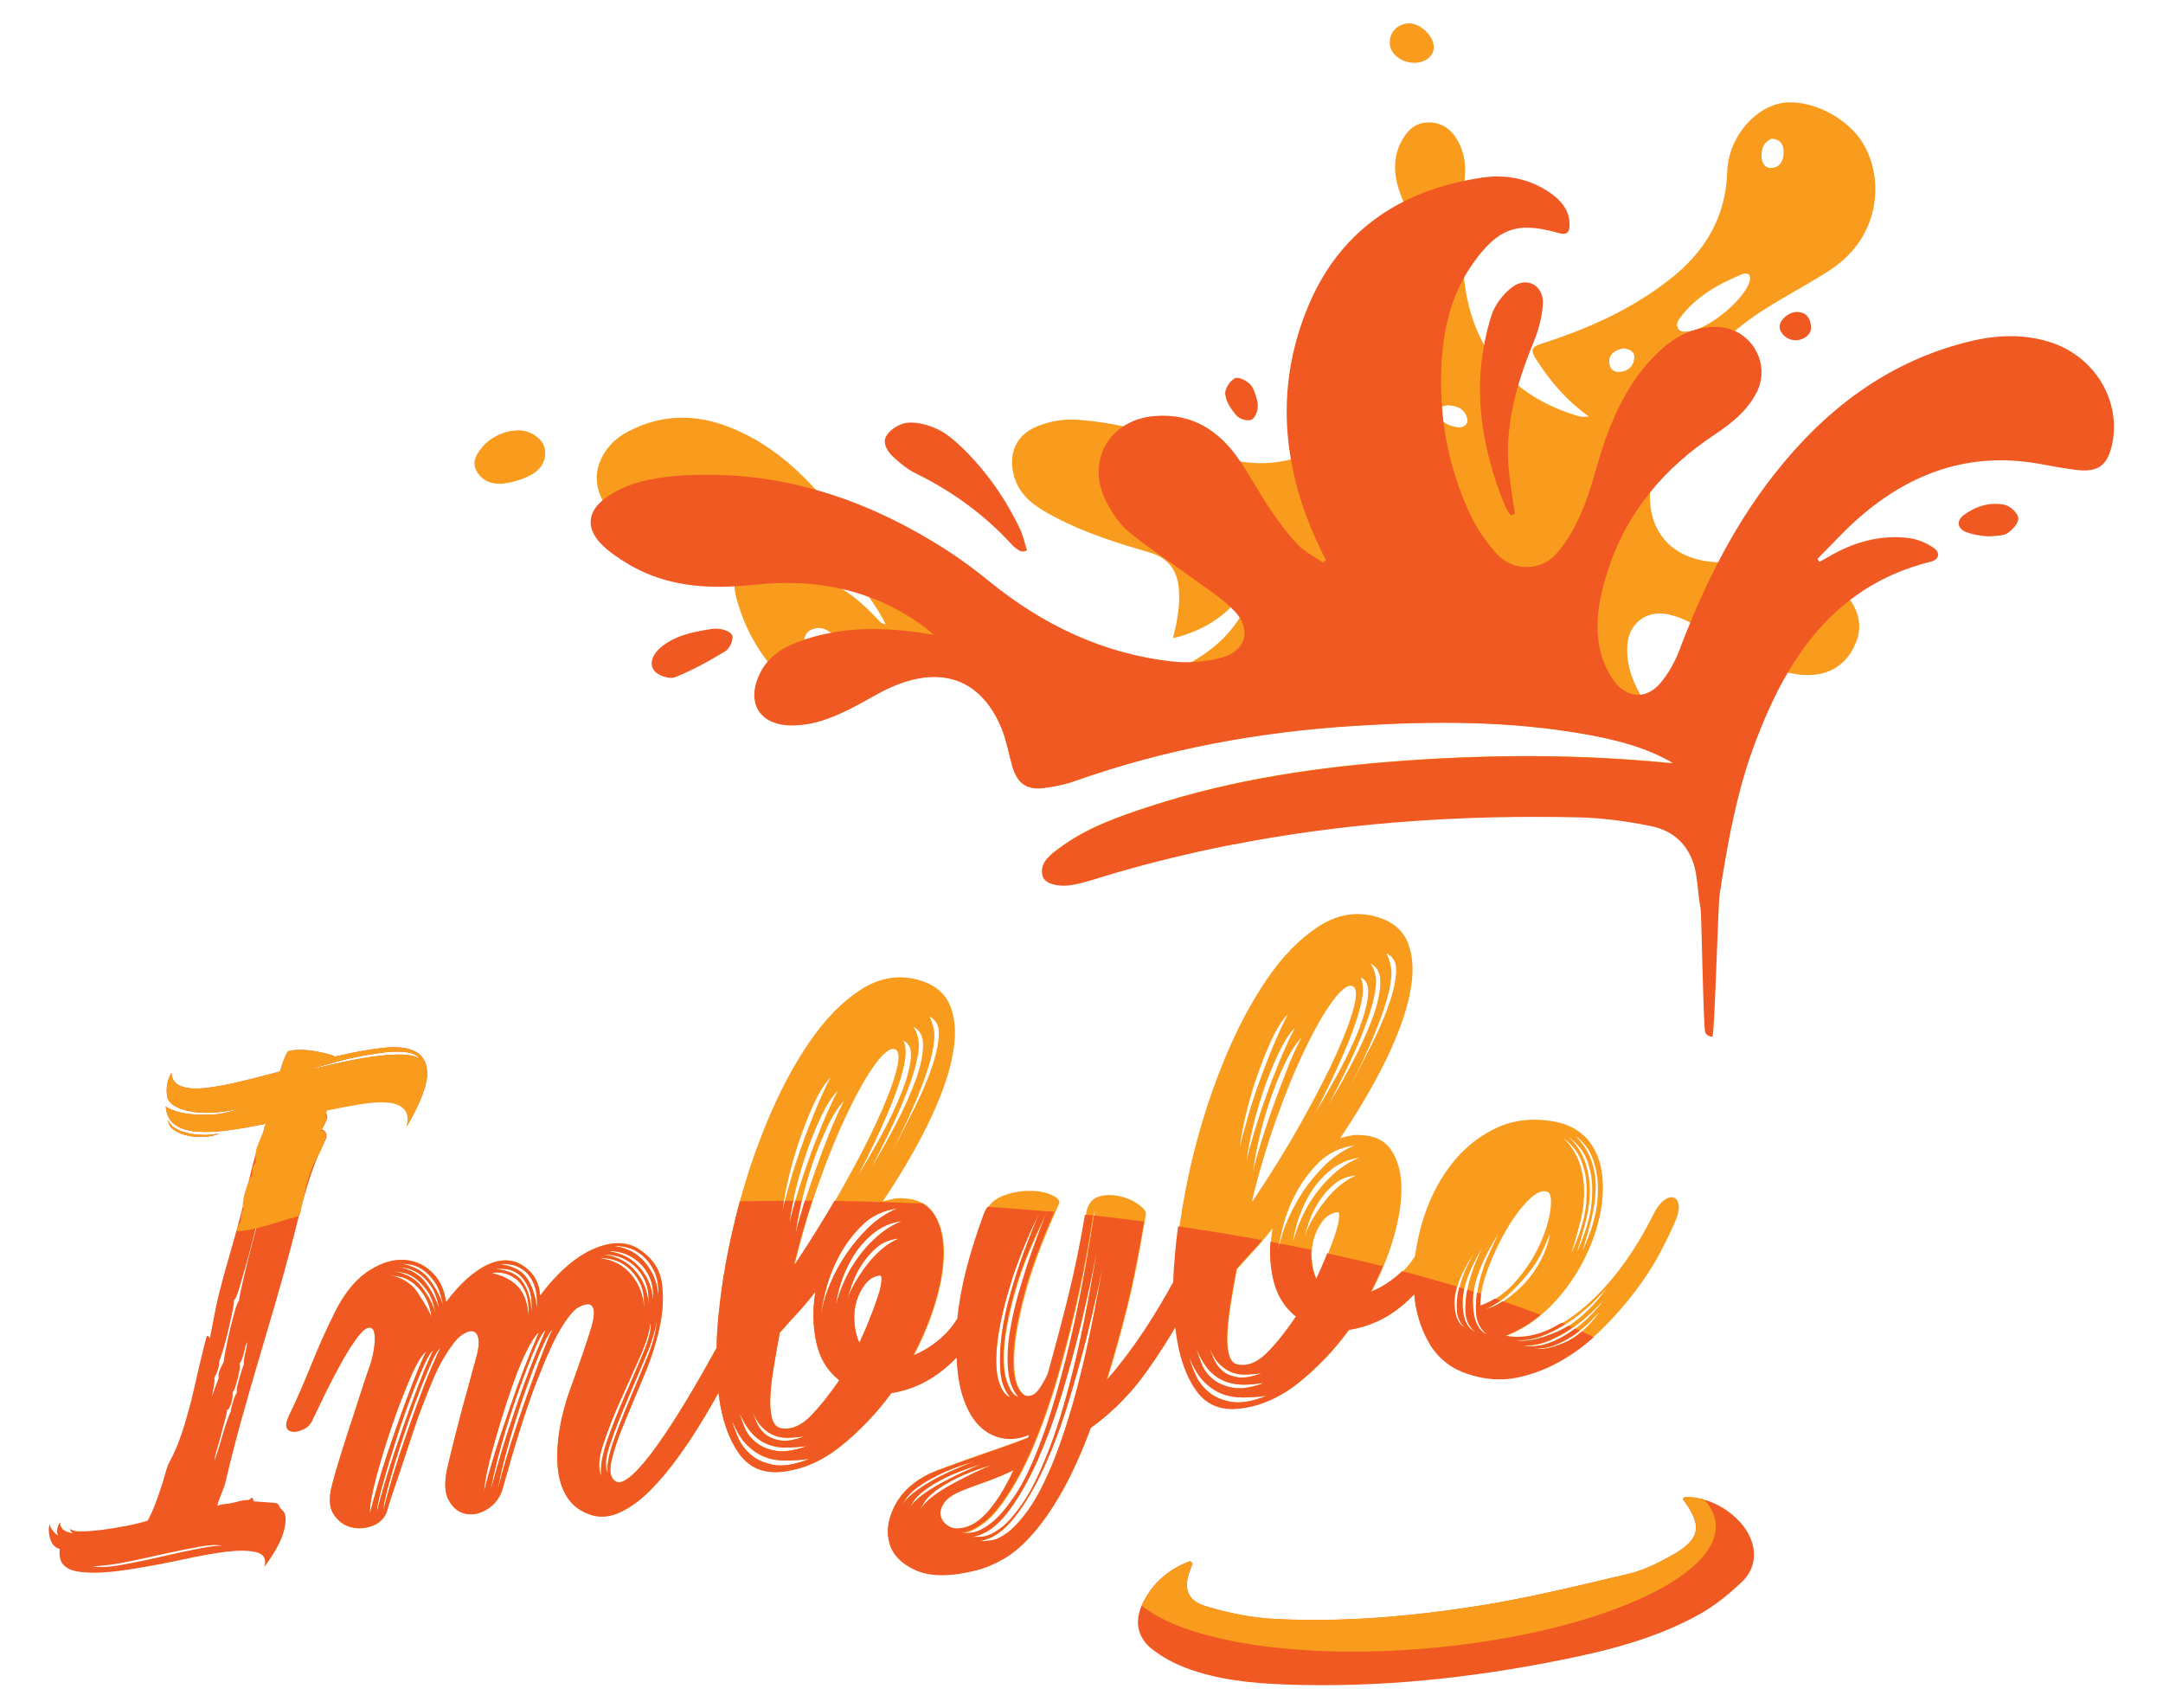 
<svg version="1.1" id="Layer_1" xmlns="http://www.w3.org/2000/svg" xmlns:xlink="http://www.w3.org/1999/xlink" x="0px" y="0px"
	 viewBox="0 0 1368 1080" style="enable-background:new 0 0 1368 1080;" xml:space="preserve">
<style type="text/css">
	.st0{fill:#F99B1D;}
	.st1{fill:#F05922;}
</style>
<g>
	<path class="st0" d="M1156.3,368.1c-21.2-11.3-44.4-12.3-67.5-12.4c-0.7,0-1.5,0-2.2-0.1c-27.5-1-44.3-17.7-43-44.4
		c0.1-1.7,0.2-3.5,0.5-5.4c5.2-39.1,23.3-71.4,53.3-96.7c0.7-0.6,1.4-1.1,2.1-1.7c17.9-14.6,39-24.2,58.2-36.8
		c34-22.4,33.8-62.2,18.4-83.2c-11.4-15.6-35.1-26-51.6-21.7c-16.9,4.3-31.6,23.1-32.1,42.9c-0.9,29-14.2,50.8-36.5,68.2
		c-24.1,18.9-51.6,31.1-80.5,40.4c-6.2,2-8,3.6-3.9,10c8.7,13.6,18.8,25.7,33.5,36.3c-3.5,0-4.8,0.2-5.9-0.1
		C956,251,931,221.2,926,176.7c-0.1-0.5-0.1-0.9-0.1-1.4c-2.2-20.4-2.1-40.9,0.3-61.3c0.1-0.4,0.1-0.7,0.1-1
		c1-8.7-0.2-16.9-4.6-24.5c-4-6.9-9.9-11.1-18.2-11.1c-8,0.1-13.1,4.6-16.8,11.3c-6.4,11.4-5,23.5-0.8,34.5c0.5,1.3,1,2.7,1.6,4
		c5.8,14.7,11.7,29.2,10.3,45.6c-0.2,1.7-0.4,4.3,2.3,4.2c2.1-0.1,3.1-2,3.4-4c0.3-2.2,0.1-4.4,0.4-6.5c0.2-2.4,2-3,4-3
		c1.8-0.1,2.8,0.9,3.4,2.6c2.2,5.7-1.1,16.3-6.9,17.7c-7.4,1.7-9.1,6.7-10.2,12.7c-5.2,29-19.2,53.1-40.6,72.8
		c-11.7,10.8-24.2,17.9-37.5,21.3c-10.2,2.6-20.7,3-31.7,1.3c-6.9-1.1-13.9-3.1-21-5.9c-17.5-6.9-35.2-12.8-53.4-16.5
		c-9.1-1.9-18.4-3.3-27.9-4c-9.3-0.7-18.1,0.8-26.6,4.3c-12.5,5.2-17.6,16.5-14.6,29.6c3.3,14.5,14.3,21.3,26.1,27.5
		c19,10.1,39.5,16.5,60.1,22.5c12.5,3.7,18,12,18.6,24.9c0.5,9.6-1.3,18.9-3.8,29.3c15-3.6,27-10.1,36.6-19.6
		c5.1-5,9.6-10.8,13.5-17.5c-0.3,8.9-3.3,16.9-7.9,24.1c-1.9,3.1-4.1,6-6.5,8.8c-6.4,7.5-14.4,13.8-23.4,18.9
		c-25.7,14.6-59.7,18.6-90.4,7.9c-53-18.5-95.7-51.8-130.2-95.6c-5.8-7.3-11.7-14.5-18-21.3c-11.3-12.3-23.8-23.4-38.8-31.8
		c-26.4-14.8-53.3-19-81-3.8c-13,7.2-20.3,21.1-18,33.2c0.6,3.4,1.7,6.4,3.1,9.1c4.1,7.6,11.4,12.2,21.9,13.3
		c16.1,1.6,32.4,2.6,48.6,3.6c28.3,1.7,56,5.4,78.9,24.6c7,5.8,13.3,12.2,18.8,19.5c4.1,5.4,7.8,11.3,11.1,17.9
		c-1.9-0.7-2.6-0.8-3-1.1c-2.2-2.2-4.3-4.5-6.5-6.7c-5.9-5.9-12.1-10.9-18.6-15c-15.9-9.9-33.8-13.9-54.3-9.9
		c-9.2,1.8-12.9,3.5-13.2,8.3c-0.2,2.5,0.6,6,2,10.7c4.1,14.2,10.6,26.4,18.8,37.1c10.8,14,24.9,25.3,41.1,34.7
		c0.1,0,0.1,0.1,0.2,0.1c6.3-2.5,12.3-5.6,18.4-8.9c7.5-4.1,15-8.5,22.9-11.6c30.4-11.6,53.9-1.2,65.9,29c2.9,7.5,4.2,15.6,6.5,23.3
		c3.1,10.5,9,14.6,19.8,13.3c6.5-0.8,13-2.1,19.2-4.3c57.3-20.3,116.5-31.2,177.1-35c49.3-3.1,98.5-3.3,147.3,5.5
		c18.9,3.4,37.4,8.1,54.4,18c-1,0-2,0.1-3,0c-55.2-5.4-110.5-5.4-165.8-1.5c-55.1,3.9-109.5,11.8-162.2,29
		c-20.2,6.6-40.3,13.7-57.5,26.6c-1.9,1.4-3.9,2.9-5.7,4.5c8.3,4.2,13.8,5.2,5.8,7.4c-1.9,0.5-3.8,0.9-5.7,1.3
		c19.2-2.7,40.3-5.2,63.2-7.7c35.4-3.8,8.4-4.8,50.4-7.8c0,0,0.1,0,0.1,0c4.3-0.3,8.9-1.3,13.8-2.6c23.2-6.4,52.5-21.8,73.8-23
		c72.4-3.9,121.7,2.5,178.8,2.6c15.7,0,36.4,12.8,50.4,13.1c1.4-7,3-14,4.8-21c-21.2-13.7-39.2-31.6-54.5-52.6
		c-2.9-3.9-5.5-7.8-7.8-12c-5.1-9.1-8.5-18.9-7.9-30.2c0.7-14.1,11.9-22.8,25.6-20c5,1,9.6,2.8,13.9,5.1c5.3,2.7,10.2,6,15.3,9.2
		c14.7,9.3,29.3,18.7,46.5,22.5c2.1,0.5,4.3,0.9,6.5,1.2c18.1,2.5,31.7-5.3,37.5-22c3-8.5,1.1-17.7-4.6-25.3
		C1166.6,375.2,1162,371.2,1156.3,368.1z M1120.5,87.7c6,0.4,7.5,4.2,7.5,8.3c0.1,4.8-1.6,9.6-7.2,10.2c-4.2,0.4-6.5-2.6-6.7-7.1
		C1113.9,93.6,1115.8,89.6,1120.5,87.7z M527.9,424.5c-6.7,1.3-18.8-9.7-19.5-18c0-0.7,0.1-1.3,0.2-2c0.6-4,3.2-6.8,8.5-7.3
		c2.6-0.3,5.6,0.9,8.5,2.9h0c5,3.4,9.5,9.1,9.8,14.2C535.6,419.4,533.2,423.5,527.9,424.5z M1062.7,200.8
		c10-13.3,23.9-21.1,38.9-27.3c3.7-1.5,6.2,0,4.9,4.6c-2.7,9.5-19,24.1-31.3,29.4c-2.4,1.1-4.7,1.8-6.7,2c-0.2,0-0.3,0.1-0.5,0.1
		c-2.4,0-5.1,0.9-6.7-1.9C1059.8,205,1061.3,202.7,1062.7,200.8z M1026.9,220.3c3.5,0.6,7.1,1.8,6.7,6.1c-0.4,5.2-3.8,8.4-9.1,8.8
		c-4.9,0.4-6.9-3.1-6.7-7C1018.1,223.2,1022.2,221.2,1026.9,220.3z M849.4,425.4c-7.7,4.8-15.6,1-17.8-7.8
		c-3.8-15.3,4.9-31.7,17.7-33c9.7-1,15.4,3.9,16,16.4C863.9,409.7,859.1,419.3,849.4,425.4z M899.6,290.1
		c-9.3,0.6-17.7-5.4-18.2-11.9c-0.4-6.1,5.6-13.3,11.5-13.8c6.8-0.6,15.9,7.1,16.1,14.3C909.1,285.6,904.5,289,899.6,290.1z
		 M909.8,260.7c-0.3-2.1,0.7-3.1,2-3.5c1.3-0.5,2.8-0.5,3.5-0.9c7.2,0.2,11.6,3,12.7,8.8c0.7,3.7-2.8,5.5-6.1,5.1
		c-3.5-0.5-6.8-1.5-9.2-3.7C911.3,265.1,910.2,263.2,909.8,260.7z M1116.6,386.4c-4.3,0.6-7.1-3.3-6.8-7.2c0.4-5.2,4-8.2,9.5-8.4
		c4.4-0.2,5.5,3.1,6.8,5.6C1124.9,382.3,1121.4,385.8,1116.6,386.4z"/>
	<path class="st0" d="M317.7,305.9c-7.3,0.5-12.9-2.1-16.2-7.9c-3.3-5.7-0.3-10.6,3.5-15.2c7.2-8.9,22.1-13.4,30.9-8.8
		c4.9,2.5,8.7,5.9,8.9,12.1c0.2,6.3-3.1,10.7-8,13.7C330.8,303.3,324.1,305.1,317.7,305.9z"/>
	<path class="st0" d="M895.6,39.7c-8.2,0.5-16-4.9-16.6-11.6c-0.6-7,4.2-12.7,11.4-13.3c7.3-0.6,16.1,7.4,16.4,14.7
		C907,35,902.3,39.2,895.6,39.7z"/>
	<path class="st0" d="M609.4,303.5c-4.5-1-9.8-0.7-10.1-7.3c-0.3-6.1,4.4-5.8,8.3-6c5-0.2,9.4,1.1,9.6,7.3
		C617.3,303,612.7,302.5,609.4,303.5z"/>
</g>
<path class="st1" d="M1335.6,282c-2.9,12.2-8.7,16.6-21.2,15.3c-8.5-0.9-17-2.6-25.4-4.1c-42.9-7.5-79.9,5.5-112.2,33.3
	c-9.7,8.3-18.3,18-27.4,27c0.4,0.6,0.9,1.2,1.3,1.8c2-1.1,4-2.1,6-3.3c15.7-9.2,32.6-14,50.7-11.7c5.5,0.7,11.2,3.1,15.7,6.3
	c3.9,2.8,3.8,7.2-2.2,8.7c-20.2,5-36.9,13.4-51,24.3c-16.2,12.4-28.9,28.2-39.4,46.1c-8.4,14.3-15.2,29.9-21.3,46.3
	c-3.9,10.4-7,21-9.7,31.7c-1.8,6.9-3.3,13.9-4.8,21c-2.7,13.6-5,27.3-7.1,41c-1,6.2-3,83.8-4.5,89.9h-0.3c-1.8,0-3.4-1-4.3-2.6
	c-1.2-2.2-2.4-76-2.9-78.4c-1.4-6.9-1.7-14-2.8-21c-2.2-14.6-10-24.9-22.7-29.5c-1.9-0.7-4-1.3-6.2-1.7c-15.3-3.1-31-5.2-46.6-5.5
	c-69.4-1.5-138,2.8-205.7,15c-4.6,0.8-9.2,1.7-13.8,2.6c0,0-0.1,0-0.1,0c-24.8,4.9-49.5,10.9-74.1,18.1c-8,2.4-15.9,5.1-24,6.8
	c-10.2,2.1-19.3-0.5-20.3-5.7c-0.8-3.6,0-6.5,1.6-8.9c0.8-1.3,1.9-2.5,3.1-3.6c1.8-1.6,3.8-3.1,5.7-4.5c17.2-13,37.3-20,57.5-26.6
	c52.7-17.2,107.1-25.1,162.2-29c55.3-3.9,110.6-4,165.8,1.5c1,0.1,2,0,3,0c-17-9.9-35.5-14.6-54.4-18c-48.9-8.9-98-8.6-147.3-5.5
	c-60.6,3.8-119.8,14.7-177.1,35c-6.1,2.2-12.7,3.4-19.2,4.3c-10.8,1.3-16.6-2.8-19.8-13.3c-2.3-7.7-3.6-15.8-6.5-23.3
	c-12-30.3-35.5-40.6-65.9-29c-8,3-15.4,7.5-22.9,11.6c-6.1,3.3-12.1,6.4-18.4,8.9c-8.1,3.3-16.6,5.5-25.8,5.5
	c-20.4,0-29.3-14.2-20.4-32.7c1.4-2.9,3-5.4,5-7.6c4.8-5.6,11-9.4,18.1-12.1c1.6-0.6,3.2-1.2,4.9-1.8c5.6-1.9,11.3-3.4,17-4.4h0
	c18.5-3.5,37.5-2.8,56.5-0.1c2.2,0.3,4.4,0.7,8.5,1.4c-2.6-2.3-3.8-3.5-5.2-4.5c-11.5-8.6-23.6-15.1-36.1-19.6
	c-5.5-2-11.2-3.7-16.9-5c-17.6-4-36.1-4.7-55.2-2.6c-4.1,0.4-8.2,0.8-12.3,1c-23.5,1.3-46.5-1.5-67.7-14.2
	c-5.8-3.5-11.6-7.4-16.4-12.1c-9.7-9.6-9.4-19.8,0.3-28c0.8-0.7,1.6-1.3,2.6-2c13.5-9.4,29.2-12.4,45.2-13.6
	c30.4-2.2,59.2,1,86.9,8.8c28.9,8.1,56.5,21.2,83,38.2c9.4,6,18.3,12.7,26.9,19.7c34,27.6,72.1,45.9,115.7,50.7
	c4.2,0.5,8.6,0.6,13,0.4c6.2-0.3,12.5-1.2,18.3-2.8c13.6-3.8,18.1-14.5,11.6-25c-0.8-1.4-1.9-2.8-3.2-4.2c-0.8-0.8-1.6-1.6-2.4-2.4
	c-7.2-7-16-12.5-24.2-18.5c-13.4-9.8-27.5-18.8-40.3-29.3c-6-5-10.8-12.2-14.4-19.2c-9.7-18.7-4.3-37.7,10.5-47.5
	c5.5-3.7,12.3-6.1,20.2-6.7c23.6-1.9,40.8,9.2,53.6,28.1c0.2,0.3,0.4,0.7,0.7,1c6.4,9.5,11.8,19.7,18.2,29.2
	c5.3,7.9,11,15.8,17.6,22.7c4.5,4.8,10.8,7.9,16.3,11.7c0.9-0.8,0.8-0.7,1.8-1.5c-1.1-2.2-2.1-4.3-3.2-6.5
	c-9.1-18.8-15.6-37.7-18.9-56.9c-5.7-32.3-2.7-64.9,11.1-97.8c13-30.8,33.6-52.2,60.1-65.6c11.8-6,24.8-10.3,38.7-13.2
	c3.6-0.8,7.4-1.4,11.1-2c15-2.2,29.8,0.7,42.7,9.5c7.1,4.9,12.5,11.1,12.5,20.4c0,5.2-2.1,6.6-7.2,5.1c-25.8-7.4-38-3-53.7,19
	c-2.1,3-4.1,6.1-5.8,9.2c-7.9,14.2-12.1,29.7-13.6,45.9c-1.2,12.1-1.3,24.1-0.4,35.9c0.2,3.1,0.5,6.2,0.9,9.3
	c2.4,19.4,7.7,38.4,16,56.8c4.3,9.5,10.4,18.7,17.4,26.5c10.5,11.7,28.3,11.7,38.5-0.2c7.2-8.3,12.6-18.6,16.7-28.8
	c5.7-14,8.8-29,13.9-43.2c7.3-20.1,16.9-39,32.6-54.1c6.2-6.1,13-11,20.7-13.9c2.1-0.8,4.4-1.5,6.7-2c3.3-0.7,6.7-1,10.3-1
	c4.3,0.1,8.2,1.1,11.8,2.7c14,6.6,21.2,24,13.4,39c-6,11.6-15.9,19.4-26.5,26.5c-15.7,10.4-29.5,22.5-40.8,36.5
	c-11.2,13.8-20,29.4-26,47.3c-5.8,17.4-9.8,35.3-5.3,53.6c1.7,6.7,4.8,13.4,8.9,18.9c4.5,5.9,10.3,8.6,16,8.2
	c4.4-0.4,8.8-2.7,12.6-7c5.3-6.2,9.5-13.7,12.4-21.4c2.1-5.6,4.3-11.2,6.6-16.7c5.4-13.1,11.2-25.9,17.7-38.4
	c10.2-19.7,22-38.7,36-56.4c31.3-39.7,69.6-69.4,119.3-82.6c17.9-4.8,35.9-6.3,53.9-0.8C1324.8,224.8,1342.2,253.9,1335.6,282z"/>
<path class="st1" d="M1101.8,1000.3c-8.3,7.9-17.5,15.4-27.5,20.9c-26.8,14.8-56.2,22.4-86,28.4c-57.9,11.7-116.3,17.9-175.4,15.7
	c-21.5-0.8-42.9-2.9-63.2-10.6c-7.4-2.8-14.7-6.8-21-11.7c-9.1-7.1-11.2-17.1-6.7-27.5c0.2-0.4,0.3-0.7,0.5-1.1
	c6.3-13.3,16.7-22.1,30.2-27.1c0.5,0.5,1,1,1.5,1.5c-0.4,1.1-0.9,2.3-1.3,3.4c-4.7,11.7-2.5,20,9.5,23.6c14.1,4.3,28.9,7.3,43.6,8.1
	c43.3,2.2,86.4-1.5,129.1-8.3c31.8-5,63.3-12.8,94.7-20.2c9.2-2.1,18.1-6.5,26.4-11.1c19.3-10.5,21-19.1,8.1-36.2
	c0.3-0.4,0.5-1,0.8-1.1c4.1-0.4,8.4,0.2,12.6,1.4c13.2,3.7,25.8,14.1,30,25.9C1111.2,984.3,1108.9,993.5,1101.8,1000.3z"/>
<path class="st1" d="M955.4,325.9c-1.2-2-2.7-3.9-3.6-6.1c-16-39-21.4-78.9-8.7-119.8c2.1-6.9,7.4-14,13.3-18.4
	c9.5-7.1,20.1-1,19.4,10.9c-0.5,8.1-2.8,16.4-5.9,24c-11.1,27-18.9,54.4-15.3,84c1,8.2,2.3,16.4,3.5,24.5
	C957.1,325.3,956.3,325.6,955.4,325.9z"/>
<path class="st1" d="M649.5,348c-1.6,1-3.6,1-5.1,0c-1.6-1-3.1-2.1-4.3-3.4c-17.4-19.1-37.9-33.9-61.1-45.3c-4.9-2.4-9.3-6-13.4-9.7
	c-4.2-3.8-8.2-9.5-4.6-14.6c2.7-3.9,8.6-7.4,13.4-7.7c6.2-0.4,13,1.5,18.7,4.2c5.8,2.8,10.9,7.3,15.6,11.8
	c15.5,15.1,27.7,32.7,36.9,52.3C647.3,339.6,648.2,343.9,649.5,348L649.5,348z"/>
<path class="st1" d="M449.9,397.8c3.5-0.5,7.2-0.1,10.4,1.5c1.3,0.7,2.5,1.5,2.8,2.6c0.9,2.7-1.6,8.3-4.3,9.9
	c-10.2,6.2-20.8,12.1-31.9,16.5c-3.4,1.4-10.6-1-13-4c-3.9-4.9-0.6-10.9,3.8-14.7C426.7,402,437.6,399.7,449.9,397.8z"/>
<path class="st1" d="M1259.7,339.1c-2.2,0.2-4.5,0-6.7-0.3c-3.1-0.5-6.4-1.1-9.5-2.3c-5.8-2.3-6.3-7.4-1.2-11
	c7.6-5.5,16.5-8.2,25.7-6.2c3.5,0.8,8.3,5.3,8.5,8.4c0.2,3.2-3.9,7.7-7.2,9.7C1266.8,338.8,1263.4,338.8,1259.7,339.1z"/>
<path class="st1" d="M795,252.9c1,3.8,0.5,7.9-1.8,11c-0.6,0.8-1.3,1.5-2.1,1.7c-2.6,0.8-7.3-0.7-9.1-2.8c-3.3-3.8-6.6-8.7-7.1-13.5
	c-0.4-3.3,3.1-8.7,6.2-10.1c2.4-1.1,8.1,1.8,10.2,4.6C793.2,246.2,794,249.4,795,252.9z"/>
<path class="st1" d="M1140.8,213.9c-4.9,2.7-11.4,1-14.2-3.8c-0.4-0.6-0.7-1.3-0.9-2c-1.4-4.9,5.4-11,11-10.8
	c5.9,0.2,8.4,4.1,8.7,9.4C1145.7,209.5,1144,212.2,1140.8,213.9z"/>
<path class="st0" d="M468.4,839.1c-1.6-0.5-3.6-0.1-6,1.3c-2.4,1.4-4.8,4.3-7.3,8.6c-0.6,1.1-1.3,2.3-1.9,3.4
	c-6.2,11.3-12.3,21.9-18.4,32.1c-6.7,11.2-13,20.9-18.9,29.2c-5.9,8.3-11.2,14.6-15.9,18.9c-4.8,4.3-8.3,5.7-10.6,4.2
	c-3.3-2-4.2-6.3-2.7-12.9c1.5-6.6,4.1-14.4,7.8-23.3c3.7-8.9,7.7-18.6,12.2-29.2c4.5-10.5,7.9-20.8,10.2-30.9
	c2.3-10.1,2.9-19.5,1.8-28.2c-1-8.7-5.3-15.7-12.8-21.1c-7.8-6-17.6-6.6-29.3-1.9c-11.7,4.7-23.4,14.7-35,30
	c-0.4-7.6-3.6-13.5-9.4-17.9c-6.8-5.2-14.6-5.7-23.4-1.8c-8.8,4-17.7,11.9-26.7,23.8c-1.1-8.4-4.4-14.9-9.8-19.7
	c-5.4-4.8-11.7-7.1-18.8-7c-7.2,0.1-14.6,2.9-22.2,8.3c-7.6,5.5-14.3,14.1-20,25.9c-4.8,9.5-9.5,20.1-14.2,31.7s-9.4,22.4-14.1,32.2
	c-1.9,3.9-2.4,6.7-1.6,8.2c0.8,1.6,2.3,2.4,4.4,2.4c2.1,0,4.3-0.6,6.6-1.8c2.3-1.2,3.9-2.8,4.8-4.8c1.4-3,3.1-6.5,5.2-10.8
	c2-4.2,4.1-8.6,6.4-13c2.3-4.4,4.6-8.9,7.1-13.3c2.4-4.4,4.8-8.4,7.1-11.7c4-6.1,7.2-9.5,9.4-10.2c2.2-0.7,3.6,0.1,4.2,2.6
	c0.7,2.5,0.6,6.1-0.1,10.8c-0.7,4.7-2.1,9.6-4.1,14.8c-1.5,4.5-3.3,9.8-5.3,16.1s-4.1,12.6-6.3,19.2c-2.1,6.6-4.2,13.1-6.2,19.6
	c-2,6.5-3.6,12.2-4.8,16.9c-2,7.9-1.5,13.9,1.4,18.1c2.9,4.2,6.5,6.8,10.9,7.9c4.4,1.1,8.9,0.8,13.4-0.9c4.5-1.7,7.5-4.6,9.1-8.8
	c1.2-4.4,3.2-10.6,5.9-18.4c2.7-7.8,5.6-16.4,8.6-25.7c2.8-8.6,5.4-16.1,7.9-22.6c2.5-6.4,4.7-12.1,6.8-17c2.1-4.9,4.1-9,6.1-12.5
	c2-3.4,4-6.6,6.1-9.3c2-3,4.3-5.3,6.8-6.9c2.5-1.6,4.7-2.2,6.4-1.8c1.7,0.4,2.9,2,3.4,4.8c0.5,2.8,0,7.1-1.7,12.8
	c-2.4,8.9-5.3,19.3-8.5,31.1c-3.2,11.9-6.2,23.7-8.9,35.3c-2.6,10.1-2.5,17.7,0.2,22.6c2.7,5,6.3,7.9,10.8,8.8
	c4.5,0.9,9.1-0.1,13.8-3c4.6-2.9,7.8-7.1,9.5-12.5c7.7-27.9,14.6-49.8,20.7-65.8c6.1-15.9,11.3-27.7,15.9-35.4
	c4.6-7.6,8.4-12.3,11.4-13.9c3-1.6,5.2-2.2,6.8-1.9c3.5,1,4,5.8,1.5,14.2c-2.5,8.5-6.8,21.2-13,38.2c-3.1,8.4-5.5,16.9-7,25.7
	c-1.5,8.8-2,16.9-1.4,24.5c0.6,7.6,2.6,14.1,6.1,19.5s8.7,9.2,15.7,11.3c5.7,1.6,11.7,1,18-2c6.3-3,12.5-7.5,18.5-13.5
	c6-6,11.9-13,17.7-21c5.8-7.9,11.2-16.2,16.3-24.7c3.4-5.6,6.5-11,9.4-16.3c1.5-2.7,3-5.4,4.4-8c4.1-7.7,7.5-14.4,10.1-19.9
	c1.6-3.6,2.4-6.6,2.2-9C470.9,841.1,470,839.6,468.4,839.1z M253.8,804.6c2.7,0.4,5.3,1.5,8,3.2c2.7,1.8,5.3,4.4,7.9,7.8
	c2.6,3.4,4.5,8.3,5.7,14.5c-2.1-6.1-5.1-11.7-9.2-16.8c-4.1-5.1-10.2-8.3-18.3-9.6C249.2,803.9,251.2,804.2,253.8,804.6z
	 M250.8,801.1c1.2,0.2,3.1,0.4,5.6,0.8c2.5,0.4,5.2,1.5,8,3.2c2.8,1.7,5.5,4.3,7.9,7.8c2.5,3.5,4.3,8.4,5.4,14.6
	c-2.1-6.1-5-11.7-8.9-16.8C265,805.7,258.9,802.4,250.8,801.1z M251.9,807.2c2.7,0.4,5.3,1.5,8,3.2c2.7,1.8,5.3,4.4,7.7,7.8
	c2.5,3.5,4.3,8.3,5.4,14.6c-2.2-4.6-5.2-9.7-9-15.5c-3.8-5.7-9.8-9.4-18-11C247.3,806.5,249.2,806.8,251.9,807.2z M233.9,957.2
	c-0.1-4.9,1.3-12.6,4.1-23.2c2.8-10.6,6.2-21.6,10.1-33c3.9-11.4,7.9-21.5,11.8-30.5s7.2-14.2,9.7-15.8c-1,1.7-2.8,5.6-5.3,11.7
	c-2.5,6.2-5.5,13.9-8.9,23.2c-3.4,9.4-7.1,19.8-11,31.5C240.6,932.9,237.1,944.9,233.9,957.2z M238.3,956.2
	c0.2-3.1,1.1-7.6,2.7-13.6c1.6-6,3.5-12.7,5.7-20c2.2-7.3,4.6-14.8,7.2-22.5c2.6-7.7,5.2-14.8,7.8-21.4c2.6-6.6,5-12.2,7.1-16.8
	c2.1-4.5,3.9-7.2,5.3-8c-1,1.7-2.7,5.6-5.3,11.7c-2.5,6.1-5.5,13.9-8.9,23.2c-3.4,9.3-7.1,19.8-11,31.5
	C245.1,931.8,241.5,943.8,238.3,956.2z M273.1,864.4c-2.7,6.2-5.7,13.9-9.1,23.2c-3.4,9.3-7.1,19.8-11,31.5
	c-3.9,11.7-7.4,23.7-10.6,36c0.2-3.1,1.1-7.6,2.7-13.6c1.6-6,3.5-12.6,5.7-19.8c2.2-7.2,4.7-14.7,7.4-22.5c2.7-7.8,5.4-15.1,8-21.7
	c2.6-6.6,5-12.2,7.1-16.8c2.1-4.6,3.9-7.3,5.3-8.1C277.5,854.4,275.7,858.3,273.1,864.4z M271.1,808.6c-4.1-5.1-10.1-8.3-18.3-9.6
	c1.2,0.1,3.2,0.3,5.8,0.6c2.6,0.2,5.4,1.2,8.2,3c2.8,1.8,5.5,4.4,7.9,7.8c2.5,3.5,4.3,8.5,5.5,15
	C278.2,819.3,275.1,813.7,271.1,808.6z M322.7,799.7c3,0.4,5.8,1.6,8.5,3.6c2.7,2.1,4.9,5,6.5,8.9c1.6,3.9,2.2,9.1,1.9,15.5
	c-0.8-7.8-2.9-14.3-6.3-19.3c-3.4-5-9.3-8-17.7-9C317.4,799.3,319.8,799.3,322.7,799.7z M320.6,802.7c2.8,0.4,5.4,1.5,7.8,3.5
	c2.4,2,4.4,4.8,6,8.6c1.6,3.8,2.2,8.7,1.8,14.9c-0.5-7.9-2.3-14.2-5.6-18.9c-3.2-4.8-8.9-7.5-16.9-8.2
	C315.5,802.3,317.8,802.3,320.6,802.7z M318.2,805.1c2.8,0.5,5.5,1.8,8,3.7c2.6,1.9,4.6,4.8,6.2,8.5c1.6,3.8,2.2,8.7,1.8,14.9
	c-0.5-8.2-2.7-14.3-6.7-18.5c-3.9-4.2-9.4-7-16.3-8.5C313.1,804.6,315.4,804.6,318.2,805.1z M306.1,943.2c0.2-3.1,0.9-7.6,2.2-13.6
	c1.3-6,3-12.5,5.1-19.7c2.1-7.2,4.3-14.5,6.8-22.2c2.5-7.7,4.9-14.6,7.4-21c2.5-6.3,5-11.7,7.4-16.1c2.5-4.4,4.4-7.1,5.8-7.9
	c-0.7,1.6-2.3,5.4-4.8,11.4c-2.5,6-5.4,13.6-8.8,22.7c-3.3,9.1-6.8,19.4-10.6,30.8C312.8,919,309.3,930.8,306.1,943.2z M310.5,942.1
	c0.6-4.6,2.3-12.3,5.1-22.9c2.8-10.6,6.1-21.4,9.9-32.5c3.8-11.1,7.5-21.1,11.2-30.1c3.6-9,6.4-14.2,8.4-15.4
	c-0.7,1.6-2.3,5.4-4.8,11.4c-2.5,6-5.4,13.6-8.8,22.7c-3.3,9.2-6.8,19.5-10.6,31C317.2,917.8,313.7,929.8,310.5,942.1z M344.6,852
	c-2.4,6-5.2,13.5-8.5,22.7c-3.3,9.2-6.9,19.4-10.6,30.8c-3.8,11.4-7.3,23.2-10.4,35.5c0.6-4.7,2.3-12.2,5.1-22.7
	c2.8-10.5,6.1-21.3,9.9-32.5c3.8-11.2,7.5-21.3,11.2-30.1c3.7-8.9,6.5-13.9,8.4-15.1C348.6,842.2,346.9,846.1,344.6,852z
	 M396.3,788.8c3.3,0.8,6.5,2.4,9.6,4.9c3.1,2.5,5.7,5.9,7.8,10.1c2.1,4.3,3,9.5,2.6,15.7c-0.5-7.9-3.2-14.8-8.1-20.8
	c-5-6-11.5-9.6-19.5-10.6C390.4,787.8,393,788.1,396.3,788.8z M392.6,792.1c3.3,0.8,6.6,2.4,9.8,4.8c3.2,2.5,5.9,5.7,8,9.9
	c2.1,4.2,3,9.3,2.6,15.5c-0.5-7.9-3.3-14.7-8.3-20.6c-5.1-5.9-11.7-9.3-19.7-10.3C386.8,791.1,389.3,791.3,392.6,792.1z
	 M389.7,794.3c3.3,0.8,6.6,2.4,9.8,4.8c3.2,2.5,5.9,5.7,8,9.9c2.1,4.1,3,9.3,2.6,15.4c-0.5-7.9-3.2-14.7-8.3-20.6
	c-5.1-5.9-11.7-9.3-19.7-10.3C383.8,793.3,386.4,793.6,389.7,794.3z M387.3,796.5c3.3,0.8,6.5,2.4,9.6,4.9c3.1,2.5,5.7,5.8,7.8,9.9
	c2.1,4.1,2.9,9.3,2.6,15.4c-0.5-7.9-3.2-14.7-8.1-20.6c-4.9-5.9-11.4-9.3-19.5-10.3C381.4,795.5,383.9,795.7,387.3,796.5z
	 M380.3,933.4c-2.1-4.3-1.8-10.7,1-19.4c2.8-8.6,6.3-17.7,10.6-27.3c4.3-9.6,8.5-19,12.6-28.1c4.1-9.1,6.3-16.5,6.8-22
	c0.8,3.6-0.6,9.6-4.1,18.2c-3.6,8.6-7.5,17.7-11.8,27.5c-4.3,9.8-8.1,19.4-11.4,28.8C380.8,920.6,379.5,928,380.3,933.4z
	 M385.8,913.4c2.8-8.3,6.3-17.3,10.5-27.1c4.1-9.7,8.2-19.2,12.1-28.5c3.9-9.2,6.2-16.9,6.9-23.1c-0.1,6.1-1.9,13.7-5.5,22.7
	c-3.7,9-7.5,18.3-11.5,27.7c-4,9.4-7.5,18.4-10.5,26.9c-2.9,8.5-4.1,15.2-3.4,19.9C382.4,927.9,382.9,921.7,385.8,913.4z"/>
<path class="st0" d="M624.8,821.6c-0.6-2.2-1.7-3.6-3.3-4.1c-1.6-0.5-3.5,0-5.7,1.5c-2.2,1.5-4.3,4.3-6.2,8.2
	c-1.1,2.4-2.4,4.6-3.7,6.7c-3,4.9-6.5,9-10.4,12.4c-5.6,4.9-11.4,8.5-17.5,10.9c6-11.5,10.8-23.1,14.2-34.9
	c3.4-11.8,5-22.3,4.8-31.8c-0.2-9.4-2.4-17.1-6.4-23.1c-1.8-2.6-4-4.7-6.6-6.2c-3.4-2-7.5-3.1-12.3-3.3c-2.5-0.3-4.8-0.2-6.8,0.3
	c-2.1,0.5-4.3,1-6.6,1.6c11.1-16.5,20.6-32.6,28.3-48.3c7.7-15.7,13-29.9,15.6-42.7c2.7-12.7,2.3-23.4-1-32.1
	c-3.3-8.7-10.4-14.4-21.2-17.2c-12.3-3.2-24.3-1-35.9,6.6c-11.6,7.5-22.4,18.6-32.3,33.1c-9.9,14.5-18.9,31.4-26.9,50.8
	c-6.7,16.2-12.4,32.9-17,49.9c-0.9,3.3-1.8,6.6-2.6,10c-5.1,20.5-8.7,40.7-10.7,60.5c-0.8,7.7-1.3,15.1-1.4,22.2
	c-0.2,10.1,0.2,19.4,1.2,28.1c0.1,0.8,0.2,1.6,0.3,2.4c2.1,15.3,6.4,27.3,12.8,36.2c6.4,8.9,15.5,12.7,27.2,11.4
	c13.2-1.5,25.7-7,37.3-16.4c11.7-9.4,22.3-20.5,31.8-33.4c5.7-0.8,11.5-2.5,17.3-5.1c5.9-2.7,11.4-6.2,16.6-10.5
	c2.5-2.1,5-4.4,7.3-6.9c2.5-2.6,4.9-5.4,7.1-8.4c4.4-5.8,8.1-12.3,11.1-19.4C624.9,826.7,625.4,823.8,624.8,821.6z M567.5,764.3
	c-6.6,2.8-12.6,6.7-18,11.9c-5.4,5.2-10.1,10.8-14.2,16.8c-4.1,6.1-7.5,12.3-10.2,18.8c-2.8,6.5-4.6,12.7-5.7,18.6
	c0.2-3.1,1.2-8.1,3-15c1.8-7,4.5-14,8.3-21.1c3.8-7.1,8.6-13.6,14.5-19.4C551.1,769.1,558.5,765.5,567.5,764.3z M593.8,654.5
	c-0.3,5.8-1.8,12.8-4.6,21c-2.8,8.2-6.7,17.1-11.6,26.8c-4.4,8.7-8.9,17.5-13.5,26.3c7.4-14.7,13.1-27.1,17-36.9
	c4.2-10.5,7-19,8.4-25.4c1.4-6.4,1.8-11.4,1.2-14.8c-0.6-3.4-1.6-6.3-2.8-8.5C592,644.8,594,648.7,593.8,654.5z M583.8,661.8
	c-0.2,6.2-1.8,13.3-4.8,21.5c-3,8.2-6.9,17.1-11.9,26.6c-4.9,9.5-10.1,18.8-15.6,27.8c8.5-16.1,14.8-29.4,19.2-39.9
	c4.3-10.5,7.3-19,8.8-25.5c1.6-6.5,2-11.3,1.4-14.6c-0.6-3.3-1.7-6-3.2-8.3C582,651.5,584,655.7,583.8,661.8z M572.8,666.3
	c0.1-3.8-0.5-6.6-1.6-8.2c3.9,1.6,5.5,5.5,4.8,11.7c-0.7,6.2-2.7,13.4-6,21.6c-3.3,8.3-7.4,17-12.4,26.2c-5,9.2-9.9,17.7-14.6,25.3
	c7.2-14.1,13-26.1,17.2-36c4.3-9.9,7.4-18.2,9.4-24.9C571.6,675.4,572.7,670.1,572.8,666.3z M553.7,672.8c5.5-7.5,9.8-10.5,12.7-9.1
	c2.3,1.2,2.5,5.7,0.5,13.4c-2,7.8-5.8,17.8-11.4,30.2c-5.6,12.4-12.9,26.5-21.8,42.4c-1.8,3.2-3.7,6.5-5.6,9.8
	c-7.5,12.9-15.9,26.3-25.2,40.3l-0.1-0.9c3.2-13.3,6.9-26.4,11.2-39.5c1.2-3.7,2.5-7.4,3.8-11.1c5.9-16.7,12-31.6,18.3-44.6
	C542.3,690.6,548.2,680.3,553.7,672.8z M524.5,716.7c-3.1,7.8-6,15.5-8.7,23.2c-2.4,6.7-4.6,13.2-6.6,19.5c-0.3,0.9-0.6,1.9-0.9,2.8
	c-2.2,7.2-3.9,13.3-5,18.3c0.5-4.9,1.7-11.4,3.5-19.5c0.1-0.5,0.3-1.1,0.4-1.6c1.7-7.5,3.9-15.1,6.5-22.9c2.8-8.3,5.9-16.1,9.4-23.5
	c3.4-7.3,7-12.9,10.7-16.8C530.7,702.1,527.6,708.9,524.5,716.7z M529.8,689.9c-3.1,5.9-6.3,12.8-9.5,20.5
	c-3.2,7.8-6.2,15.5-8.9,23.2c-2.8,7.7-5.2,15-7.3,22c-0.4,1.3-0.7,2.5-1.1,3.7c-1.6,5.4-2.8,10.2-3.7,14.4c0.4-3.9,1.2-8.7,2.4-14.4
	c0.4-1.6,0.7-3.2,1.1-4.9c1.8-7.9,4.1-16,6.9-24.3c2.8-8.3,5.9-16.2,9.4-23.5C522.4,699.3,526,693.8,529.8,689.9z M498.4,746.4
	c1.8-7.9,4.1-16,6.9-24.3c2.8-8.3,5.9-16.2,9.3-23.7c3.4-7.5,6.9-13.2,10.7-17c-3.2,5.9-6.3,12.8-9.5,20.5
	c-3.2,7.8-6.2,15.5-8.9,23.2c-2.8,7.7-5.2,15.2-7.2,22.3c-1.3,4.4-2.4,8.4-3.3,12.1c-0.6,2.2-1,4.3-1.5,6.2c0.2-1.9,0.5-4,0.9-6.2
	C496.4,755.6,497.3,751.3,498.4,746.4z M476.2,907.1c3,3.1,6.4,5.3,10.1,6.6c3.7,1.3,7.5,1.9,11.5,1.8c4-0.1,8.2-0.4,12.7-1
	c-8.2,2.9-14.8,3.9-20,3c-5.2-0.9-9.4-2.8-12.7-5.6c-3.3-2.7-5.6-5.9-7.1-9.6c-1.4-3.6-2.4-6.6-3.1-9
	C470.3,899.5,473.2,904,476.2,907.1z M493.4,910.9c-4-0.7-7.3-2-9.7-4.2c-2.4-2.1-4.2-4.6-5.4-7.5c-1.1-2.9-2-5.2-2.6-7
	c1.8,4.6,4,8.2,6.5,10.6c2.5,2.4,5.1,4.1,7.8,5.1c2.7,1,5.7,1.4,8.9,1.3c3.2-0.1,6.4-0.4,9.7-0.9
	C502.6,910.7,497.5,911.6,493.4,910.9z M489.2,926.4c-6-1.2-10.8-3.3-14.4-6.5c-3.7-3.2-6.4-6.9-8.2-11.2c-1.8-4.3-3.1-7.8-3.7-10.5
	c2.8,6.9,6,12.2,9.7,15.8c3.7,3.6,7.6,6.1,11.6,7.6s8.4,2.1,13.1,2.1c4.7,0,9.6-0.4,14.7-1.1C502.7,926.3,495.1,927.5,489.2,926.4z
	 M513,895.2c-6,6.2-12,8.9-17.9,8.2c-3.1-0.2-5.2-1.9-6.4-5.1c-1.2-3.2-1.7-7.5-1.6-13.1c0.2-5.5,0.8-11.9,2-19
	c1.1-7.2,2.5-15,4.1-23.4c3.7-4.2,7.5-8.4,11.3-12.5c3.8-4.2,7.6-8.7,11.2-13.4c-1.8,10.9-1.7,21.5,0.5,31.7
	c2.1,10.2,7,18.3,14.6,24.3C524.9,881.5,519,889,513,895.2z M557.5,809.9c-0.1,2.3-0.8,5.5-2.1,9.5s-2.9,8.6-5,13.7
	c-2,5.2-4.3,10.5-6.9,16.1c-1.7-3.7-2.8-8-3.1-12.9c-0.4-4.8,0.1-9.3,1.3-13.5c1.3-4.1,3.1-7.7,5.6-10.8c2.5-3.1,5.5-4.9,9.1-5.4
	C557.3,806.5,557.7,807.6,557.5,809.9z M558.2,789.6c-3.3,2.8-6.4,5.9-9.2,9.5c-2.9,3.6-5.4,7.4-7.8,11.4s-4.2,7.9-5.5,11.7
	c0.6-2.2,1.6-5.4,3-9.6s3.4-8.3,6.1-12.5c2.6-4.2,5.9-7.9,9.7-11.2c3.8-3.3,8.5-5.1,13.9-5.6C564.8,784.8,561.5,786.9,558.2,789.6z
	 M555.2,781.6c-4.7,4-8.8,8.5-12.3,13.4c-3.6,4.9-6.6,10-8.9,15.2c-2.3,5.2-4.1,10.2-5.3,14.9c0.2-2.8,1.1-6.8,2.7-12.3
	c1.5-5.4,4-11,7.3-16.8c3.3-5.8,7.6-11,13-15.5c5.3-4.5,11.6-7.3,18.8-8.3C564.9,774.4,559.8,777.6,555.2,781.6z"/>
<path class="st0" d="M760,803.2c-0.3-2.4-1.3-3.9-2.9-4.4c-1.6-0.5-3.6-0.1-6,1.3c-2.4,1.4-4.8,4.3-7.3,8.6
	c-0.5,0.8-0.9,1.7-1.4,2.5c-5.6,10.2-11.1,19.4-16.4,27.6c-5.8,8.9-11.3,16.6-16.5,23.1c-1.5,2-3.1,4-4.7,5.9
	c-1.6,1.9-3.1,3.7-4.7,5.4c4.7-15,8.9-30.4,12.9-46.2c3.7-14.8,7.3-32.8,10.9-54.1c0.2-1.4,0.5-2.9,0.7-4.3c0.7-1.9-0.8-4.2-4.3-6.7
	c-3.6-2.6-7.6-4.4-12.2-5.4c-4.5-1-8.9-1-13,0.2c-4.1,1.2-6.7,4.3-7.9,9.3c-0.2,0.9-0.3,1.7-0.4,2.6c-3.2,19-6.8,36.2-10.6,51.6
	c-4,16.1-8.4,32.6-13.1,49.4c-1.9,3.9-3.8,7.2-5.7,9.7c-1.9,2.6-4.1,3.9-6.5,3.9c-2.4,0.3-4.7-1.6-6.8-5.9c-2.1-4.3-3-11.2-2.6-20.7
	c0.4-9.5,2.6-22,6.7-37.5c3.8-14.5,10.2-31.9,19.2-52.4c0.7-1.5,1.3-3,2-4.5c1.5-2.4,0.2-4.4-3.9-6.3c-4.1-1.9-8.9-2.8-14.6-2.8
	c-5.6,0-11.2,1.1-16.7,3.2c-4,1.6-7.1,3.9-9.2,7.1c-0.8,1.2-1.5,2.5-2.1,3.9c-9.5,25.7-15.2,48-16.9,66.7c-0.1,0.9-0.2,1.8-0.3,2.8
	c-0.6,7.8-0.8,14.9-0.5,21.4c0.4,9.7,1.7,17.9,3.9,24.8c3.7,11.5,9.5,19.4,17.2,23.5c7.7,4.1,15.9,4.4,24.6,0.7
	c0.1,0.6-0.2,1.3-0.7,1.9c-5.8,2.3-11.7,4.5-17.9,6.6c-6.1,2.1-11.9,4.1-17.5,6.1c-5.5,2-10.7,3.8-15.5,5.6
	c-4.8,1.7-8.6,3.2-11.5,4.5c-10.3,5.1-17.6,11.9-21.9,20.4c-4.3,8.5-5.3,16.5-3.1,23.8c2.2,7.3,7.9,12.9,17,16.9
	c9.1,3.9,21.8,3.9,38-0.2c5.6-1.4,11.4-3.9,17.5-7.4c6.1-3.6,12.1-8.8,18.2-15.8c6.1-6.9,12.2-15.8,18.3-26.5
	c6.1-10.8,12.2-24.2,18.2-40.3c11.1-7.9,21.2-17.6,30.3-28.9c7.5-9.9,14.6-20.4,21.3-31.6c0.6-1.1,1.3-2.1,1.9-3.2
	c5.8-9.9,10.7-18.8,14.6-26.8C759.7,808.6,760.4,805.6,760,803.2z M631.8,874c-1.8-5.5-2.2-13.4-1.2-23.4c1-10,3.7-22.3,8-36.8
	c4.1-13.9,10.4-29.8,19.2-47.9c-0.8,1.8-1.9,4.3-3.2,7.7c-2.2,5.3-4.6,11.8-7.4,19.3c-2.8,7.5-5.4,15.8-8,24.7
	c-2.6,8.9-4.4,17.5-5.6,25.9c-1.1,8.4-1.4,16.1-0.9,23.3c0.5,7.1,2.6,12.7,6.2,16.8C636,882.7,633.6,879.5,631.8,874z M637.1,874.2
	c-2-5.5-2.6-13.2-1.8-23.1c0.8-9.9,3.3-22.1,7.5-36.7c4.1-14,10.7-30,19.9-48c0.2-0.4,0.4-0.7,0.6-1.1c-0.2,0.3-0.3,0.7-0.5,1.1
	c-0.8,1.8-1.8,4.2-3.1,7.5c-2.2,5.3-4.5,11.8-7.2,19.3c-2.6,7.5-5.2,15.8-7.8,24.7c-2.6,8.9-4.5,17.6-5.8,26
	c-1.3,8.4-1.6,16.2-0.9,23.3c0.7,7.1,2.8,12.6,6.4,16.7C641.5,882.9,639.1,879.7,637.1,874.2z M572.7,948.3c1.2-2.1,3.5-4.5,6.8-7.1
	c3.3-2.6,7.9-5.4,13.7-8.3c5.9-3,13.5-5.8,22.8-8.7c-3.5,1.4-7.5,3.1-12.1,5.1c-4.6,2-9.2,4.2-13.7,6.7c-4.5,2.5-8.7,5.2-12.4,8.1
	c-3.3,2.6-5.7,5.3-7.4,8.1C571.1,951.1,571.8,949.8,572.7,948.3z M575.3,953.9c0.6-1.1,1.4-2.5,2.2-4c1.2-2.2,3.5-4.5,6.8-7.1
	c3.3-2.6,7.9-5.4,13.7-8.3c5.9-2.9,13.5-5.8,22.8-8.6c-3.5,1.4-7.5,3.2-12.1,5.3c-4.6,2.1-9.1,4.4-13.7,6.9
	c-4.5,2.5-8.7,5.1-12.4,7.9C579.4,948.4,577,951,575.3,953.9z M581.5,955.5c0.7-1.3,1.7-3.1,2.9-5.2c1.2-2.1,3.5-4.5,6.8-7.1
	c3.3-2.6,7.9-5.4,13.7-8.3c5.9-3,13.5-5.8,22.8-8.6c-3.5,1.4-7.4,3.1-11.9,5.3c-4.4,2.1-8.9,4.4-13.5,6.9c-4.5,2.5-8.7,5.1-12.4,7.9
	C586.3,949.1,583.5,952.2,581.5,955.5z M599.2,964.7c-2.4-1.7-3.8-3.8-4.3-6.3c-0.5-2.5,0.3-5.2,2.3-8.1c2-2.9,6-5.5,11.7-7.8
	c3.5-1.4,8-3.1,13.7-5.1c5.7-2,11.8-4.5,18.4-7.6c-5.2,11.1-10.6,19.8-16.3,26.3c-5.7,6.4-11.5,9.9-17.6,10.4
	C604.3,967,601.6,966.4,599.2,964.7z M608.2,970.1c9.2-1.9,17.7-8.1,25.3-18.6c7.7-10.5,14.6-23.2,20.8-38.1
	c6.2-14.9,11.6-30.8,16.3-47.6c4.7-16.8,8.6-32.6,11.8-47.2c3.2-14.6,5.6-27,7.2-37.1c0.9-5.3,1.6-9.4,2.1-12.3
	c0.5-2.6,0.8-4.2,1-4.8c-0.3,1.6-0.5,3.2-0.7,4.9c-5,32.8-10.4,60.5-15.9,83.3c-5.9,23.8-11.6,43.4-17.3,58.7
	c-5.7,15.3-11.2,26.9-16.7,35c-5.5,8.1-10.4,13.9-15,17.4c-4.5,3.5-8.5,5.5-11.8,6C612.2,970,609.8,970.2,608.2,970.1z M614.4,972
	c8.1-1.1,15.6-6.2,22.6-15.2c7-9.1,13.4-20.2,19.2-33.3c5.8-13.2,11-27.4,15.6-42.7c4.6-15.3,8.5-29.6,11.7-42.8
	c3.2-13.3,5.7-24.5,7.5-33.5c1.6-7.9,2.5-12.8,2.9-14.5c-5.1,31-10.3,57-15.6,78.1c-5.3,21.2-10.7,38.6-16.2,52.1
	c-5.4,13.6-10.7,24-15.8,31.2c-5.1,7.3-9.7,12.4-13.9,15.4s-7.8,4.7-11,5C618.3,972,616,972.1,614.4,972z M681.9,875.3
	c-5.3,20.3-10.7,36.8-16,49.8c-5.4,13-10.5,22.8-15.4,29.6c-4.9,6.8-9.4,11.7-13.5,14.7c-4.1,3-7.7,4.6-10.8,4.9
	c-3,0.3-5.3,0.4-6.8,0.3c7.8-1.1,15.1-6,22-14.7c6.9-8.7,13.2-19.3,18.9-31.9c5.7-12.5,10.8-26.1,15.2-40.5
	c4.4-14.5,8.2-28,11.4-40.5c3.1-12.5,5.6-23.1,7.5-31.9c1.4-6.7,2.3-11.2,2.8-13.3C692.2,830.8,687.1,855.3,681.9,875.3z"/>
<path class="st0" d="M914.1,781.7c-0.6-2.2-1.7-3.6-3.3-4.1c-1.6-0.5-3.5-0.1-5.7,1.5c-2.2,1.5-4.3,4.3-6.2,8.2
	c-1.1,2.4-2.4,4.6-3.7,6.7c-2.4,3.9-5.1,7.3-8.1,10.2c-0.7,0.7-1.5,1.4-2.3,2.1c-5.6,4.9-11.4,8.5-17.5,10.9
	c2.8-5.3,5.3-10.7,7.6-16.1c2.6-6.2,4.8-12.5,6.6-18.8c3.4-11.8,5-22.4,4.8-31.8c-0.2-9.4-2.4-17.1-6.4-23.1c-4-6-10.3-9.2-18.9-9.5
	c-2.5-0.3-4.8-0.2-6.8,0.3c-2.1,0.4-4.3,1-6.6,1.6c11.1-16.5,20.6-32.6,28.4-48.3c7.7-15.7,13-29.9,15.6-42.7
	c2.7-12.7,2.3-23.4-1-32.1c-3.3-8.7-10.4-14.4-21.1-17.2c-12.3-3.2-24.3-1-35.9,6.6c-11.6,7.6-22.4,18.6-32.3,33.1
	c-9.9,14.5-18.9,31.4-26.9,50.8s-14.5,39.4-19.6,59.9c-3.9,15.6-6.8,31-8.9,46.2c-0.7,4.8-1.2,9.6-1.7,14.4
	c-0.7,7.3-1.2,14.2-1.4,20.8c-0.3,9.9,0.1,19.2,1,27.8c0.1,1.4,0.3,2.7,0.5,4c2.1,15.3,6.4,27.3,12.8,36.2
	c6.4,8.9,15.5,12.6,27.2,11.3c13.2-1.5,25.7-7,37.4-16.4c11.7-9.4,22.3-20.5,31.8-33.4c5.7-0.8,11.5-2.5,17.4-5.1
	c5.9-2.6,11.4-6.2,16.6-10.5c2.6-2.2,5-4.5,7.4-7c2.4-2.6,4.7-5.3,6.9-8.2c0.3-0.4,0.7-0.9,1-1.4c4-5.4,7.3-11.4,10.1-18
	C914.1,786.8,914.7,783.9,914.1,781.7z M847.4,749.7c-3.3,2.8-6.4,5.9-9.2,9.5c-2.9,3.6-5.5,7.4-7.8,11.4c-2.4,4-4.2,7.9-5.5,11.7
	c0.6-2.2,1.6-5.4,3-9.6c1.4-4.2,3.4-8.3,6.1-12.5c2.6-4.2,5.9-7.9,9.7-11.2c3.8-3.3,8.4-5.1,13.9-5.6
	C854.1,744.9,850.7,747,847.4,749.7z M859.6,732.2c-5.5,2.3-10.6,5.4-15.2,9.4c-4.6,4-8.7,8.5-12.3,13.4c-3.6,4.9-6.5,10-8.9,15.2
	c-2.3,5.2-4.1,10.2-5.3,14.9c0.2-2.8,1.1-6.9,2.7-12.3c1.6-5.4,4-11,7.3-16.8c3.3-5.8,7.6-11,13-15.5
	C846.2,736,852.4,733.2,859.6,732.2z M856.7,724.4c-6.7,2.7-12.7,6.7-18.1,11.9c-5.4,5.2-10.1,10.8-14.2,16.8
	c-4,6.1-7.4,12.3-10.2,18.8c-2.2,5.1-3.8,10-4.9,14.8c-0.3,1.3-0.5,2.6-0.8,3.8c0.1-1,0.2-2.4,0.5-3.9c0.5-2.9,1.3-6.6,2.5-11.2
	c1.8-6.9,4.5-14,8.3-21.1c3.8-7.1,8.6-13.5,14.5-19.4C840.3,729.2,847.7,725.6,856.7,724.4z M883,614.6c-0.3,5.8-1.8,12.8-4.7,21
	c-2.9,8.2-6.7,17.1-11.7,26.8c-4.4,8.7-8.9,17.5-13.4,26.3c7.4-14.7,13.1-27,17-36.9c4.2-10.5,7-19,8.4-25.4
	c1.4-6.4,1.8-11.4,1.1-14.8c-0.6-3.4-1.6-6.3-2.8-8.6C881.3,604.9,883.3,608.8,883,614.6z M873,621.9c-0.2,6.1-1.8,13.3-4.8,21.5
	c-3,8.2-6.9,17-11.9,26.6c-4.9,9.5-10.1,18.8-15.6,27.8c8.5-16.1,14.9-29.4,19.2-40c4.3-10.5,7.3-19,8.8-25.5
	c1.5-6.5,2-11.3,1.4-14.6c-0.6-3.3-1.7-6-3.2-8.3C871.2,611.6,873.2,615.8,873,621.9z M862,626.4c0.1-3.8-0.5-6.6-1.6-8.3
	c3.9,1.6,5.5,5.5,4.8,11.7c-0.7,6.2-2.7,13.4-5.9,21.6c-3.3,8.2-7.4,17-12.4,26.2c-5,9.2-9.8,17.7-14.6,25.3
	c7.2-14.1,13-26.1,17.2-36c4.3-9.9,7.4-18.2,9.4-24.9C860.8,635.5,861.9,630.3,862,626.4z M843,632.9c5.5-7.5,9.8-10.5,12.7-9.1
	c2.3,1.2,2.5,5.7,0.5,13.4c-2,7.8-5.8,17.8-11.4,30.2c-5.6,12.4-12.9,26.5-21.8,42.4c-8.9,15.9-19.2,32.6-30.9,50l-0.1-0.9
	c4.1-17,9.1-33.9,15-50.6c5.9-16.7,12-31.6,18.3-44.6C831.5,650.7,837.4,640.4,843,632.9z M813.8,676.8c-3,7.7-6,15.5-8.7,23.2
	c-2.8,7.7-5.2,15.1-7.5,22.3c-2.2,7.2-3.9,13.3-5,18.3c0.5-5,1.7-11.4,3.5-19.5c1.8-8,4.1-16.2,6.9-24.5c2.8-8.3,5.9-16.2,9.4-23.5
	c3.4-7.3,7-12.9,10.7-16.8C819.9,662.2,816.8,669,813.8,676.8z M819,650c-3.1,5.9-6.3,12.8-9.5,20.5c-3.2,7.8-6.2,15.5-8.9,23.2
	c-2.8,7.7-5.2,15.1-7.3,22c-2.1,7-3.7,13-4.8,18.1c0.5-4.9,1.7-11.4,3.5-19.2c1.8-7.9,4.1-16,6.9-24.3c2.8-8.3,5.9-16.1,9.4-23.5
	C811.7,659.4,815.2,653.8,819,650z M787.6,706.5c1.8-7.9,4.1-16,6.9-24.3c2.8-8.3,5.9-16.2,9.3-23.7c3.4-7.5,6.9-13.2,10.7-17
	c-3.1,5.9-6.3,12.8-9.5,20.5c-3.2,7.8-6.2,15.5-8.9,23.2c-2.8,7.7-5.2,15.1-7.2,22.3c-2.1,7.2-3.7,13.2-4.8,18.3
	C784.7,720.8,785.8,714.3,787.6,706.5z M782.7,871c-4.1-0.7-7.3-2-9.7-4.2c-2.4-2.1-4.2-4.6-5.4-7.5c-1.2-2.9-2-5.2-2.6-7
	c1.9,4.6,4,8.2,6.5,10.6c2.5,2.4,5.1,4.1,7.8,5.1c2.7,1,5.7,1.4,8.9,1.3c3.2-0.1,6.4-0.4,9.7-0.9C791.8,870.8,786.7,871.7,782.7,871
	z M799.6,874.6c-8.1,3-14.8,4-20,3c-5.2-1-9.4-2.8-12.7-5.6c-3.3-2.7-5.6-5.9-7-9.6c-1.4-3.6-2.5-6.6-3.1-8.9
	c2.7,6,5.5,10.6,8.5,13.7c3,3.1,6.4,5.3,10.1,6.6c3.7,1.3,7.5,1.9,11.4,1.9C790.9,875.6,795.1,875.2,799.6,874.6z M778.4,886.5
	c-6-1.1-10.8-3.3-14.4-6.5c-3.6-3.1-6.4-6.9-8.2-11.2c-1.8-4.3-3.1-7.8-3.7-10.5c2.8,6.9,6,12.2,9.7,15.8c3.7,3.6,7.5,6.1,11.6,7.6
	c4,1.4,8.4,2.1,13.1,2.1c4.7-0.1,9.6-0.4,14.7-1.1C791.9,886.4,784.4,887.6,778.4,886.5z M802.2,855.3c-6,6.2-12,8.9-17.9,8.2
	c-3.1-0.2-5.2-1.9-6.4-5.1c-1.2-3.2-1.7-7.5-1.6-13.1c0.2-5.5,0.8-11.9,1.9-19c1.1-7.2,2.5-15,4.1-23.5c3.7-4.2,7.5-8.4,11.3-12.5
	c1.7-1.8,3.3-3.7,4.9-5.6c2.1-2.5,4.2-5.1,6.3-7.8c-0.5,3-0.8,5.9-1,8.8c-0.6,7.8-0.1,15.5,1.5,22.9c2.2,10.2,7,18.3,14.6,24.3
	C814.2,841.7,808.2,849.1,802.2,855.3z M839.7,793.1c-2,5.2-4.4,10.5-6.9,16.1c-1.7-3.7-2.8-8-3.1-12.9c-0.2-1.9-0.2-3.8,0-5.6
	c0.2-2.7,0.6-5.3,1.4-7.8c1.3-4.1,3.1-7.8,5.6-10.9c2.5-3.1,5.5-4.9,9.1-5.4c0.9-0.1,1.3,1,1.1,3.3c-0.1,2.3-0.8,5.5-2.1,9.5
	c-1.3,3.9-2.9,8.4-4.9,13.5C839.7,793,839.7,793,839.7,793.1z"/>
<path class="st0" d="M1061.6,761.4c-0.5-2.2-1.6-3.6-3.3-4.1c-1.8-0.5-3.8,0.2-6.2,2c-2.3,1.8-4.6,4.9-6.7,9.2
	c-5.5,11.1-11.8,21.6-19,31.5c-7.2,9.8-14.9,18.4-23.2,25.6c-5.1,4.5-10.3,8.3-15.6,11.4c-3.3,1.9-6.5,3.6-9.8,5
	c-8.7,3.6-17.2,4.7-25.7,3.1c8-3.1,15.5-7.5,22.2-13.2c1.5-1.3,3-2.6,4.5-4c7.9-7.6,14.6-16.2,20-25.7c5.4-9.4,9.4-19.1,12-29.1
	c2.6-10,3.5-19.4,2.7-28.3c-0.8-8.9-3.5-16.5-8.2-22.7c-4.7-6.2-11.6-10.4-20.7-12.5c-14.4-2.9-27.4-1.5-38.8,4
	c-11.4,5.5-21.1,13.6-28.9,24.1c-7.9,10.5-13.7,22.6-17.7,36.3c-1.9,6.8-3.3,13.5-4.2,20.1c-0.5,4.1-0.8,8.1-0.9,12.1
	c-0.1,2.6-0.1,5.1,0.1,7.6c0.1,1.4,0.2,2.9,0.3,4.3c1,11.2,4,21.2,9,30.1c5.6,10.1,14.1,16.9,25.3,20.5c10.5,3.4,20.7,4.2,30.5,2.2
	c9.8-2,19.2-5.5,28.3-10.8c7.2-4.1,14-9,20.4-14.8c1.7-1.4,3.3-2.9,4.9-4.5c7.8-7.6,14.8-15.6,21.2-24c6.3-8.3,11.7-16.6,16-24.9
	c4.3-8.2,7.8-15.4,10.3-21.6C1061.6,766.6,1062.1,763.6,1061.6,761.4z M1002.8,724.6c2.6,3.2,4.7,7.7,6.2,13.6
	c1.6,5.9,2,13.2,1.2,22c-0.8,8.8-3.9,19.1-9.3,30.8c2.1-6.7,4-13.4,5.7-20.2c1.6-6.8,2.5-13.3,2.6-19.6c0.1-6.3-0.9-12.2-2.9-17.7
	c-2-5.5-5.3-10.6-9.9-15.1C998.1,719.4,1000.2,721.5,1002.8,724.6z M999,725.6c2.7,3.1,4.9,7.6,6.4,13.5c1.6,5.9,2,13.2,1.2,21.8
	c-0.8,8.6-3.9,19-9.2,31c2.1-6.7,4-13.4,5.7-20.2c1.7-6.8,2.5-13.3,2.4-19.5c-0.1-6.2-1.1-12.1-3.1-17.7c-2-5.5-5.3-10.6-9.9-15.1
	C994.1,720.4,996.3,722.5,999,725.6z M995.4,726.1c2.7,3.1,4.9,7.6,6.5,13.5c1.6,5.9,2,13.2,1.2,22c-0.8,8.8-3.9,19.1-9.2,30.8
	c2.1-6.7,4-13.4,5.7-20.2c1.7-6.8,2.4-13.3,2.3-19.5c-0.1-6.2-1.1-12.1-3.1-17.7c-2-5.5-5.3-10.6-9.9-15.1
	C990.5,720.9,992.7,723,995.4,726.1z M966.8,758.9c4.8-4.8,8.9-6.5,12.1-5.1c1.9,1,2.5,4.6,1.7,11s-2.9,13.5-6.4,21.5
	c-3.5,7.9-8.4,15.7-14.9,23.3c-4.1,4.9-8.7,8.8-13.8,12c-2.9,1.8-6,3.3-9.3,4.5c0-2.4,0.2-4.8,0.5-7.4c0.7-5.1,2.2-10.5,4.4-16.4
	c3.3-8.8,7.3-17.1,11.7-24.7C957.3,769.9,961.9,763.7,966.8,758.9z M920,824.6c-0.1-3.2,0.5-6.8,1.6-10.7c1.8-6.1,5.2-13,10.1-20.7
	c-1,1.7-2.4,4.5-4.3,8.6c-1.8,3.9-3.2,8.1-4.4,12.5c-0.1,0.2-0.1,0.4-0.2,0.7c-1.2,4.8-1.6,9.4-1.3,13.9c0.3,4.5,2,8.1,5.1,10.7
	C922.4,837.9,920.2,832.8,920,824.6z M925,824.4c0-2.8,0.3-5.8,1-9.1c1.8-7.8,5.8-16.9,12.1-27.2c-1.2,2-2.7,5.2-4.5,9.5
	c-2.1,4.9-3.8,10.1-5.1,15.8c-0.2,0.8-0.4,1.7-0.6,2.6c-0.9,4.8-1.3,9.4-1.1,13.9c0.3,5.3,2.3,9.5,6.1,12.7
	C927.8,840.2,925.1,834.1,925,824.4z M931.5,823.5c0-2,0.1-4.1,0.5-6.3c1.4-10.1,6.5-22.3,15.4-36.6c-1.2,2.6-3,6.7-5.6,12.2
	c-2.6,5.5-4.7,11.5-6.2,18c-0.6,2.4-1,4.7-1.3,7c-0.6,4.1-0.8,8-0.6,12c0.2,6.2,2.6,11,7,14.4C934.7,841.7,931.7,834.7,931.5,823.5z
	 M939.7,828.3c3.3-1.7,6.4-3.6,9.3-5.6c2.8-2,5.3-4.1,7.6-6.4c4.7-4.6,8.7-9.2,12.1-13.8c3.3-4.6,5.9-8.9,7.6-13
	c1.7-4.1,3.1-7.1,4-9c-1,5.6-3,11.1-5.7,16.4c-2.8,5.3-6.1,10-9.9,14.2c-3.9,4.2-8,7.8-12.5,10.9c-0.6,0.4-1.2,0.8-1.7,1.1
	C946.6,825.6,943,827.3,939.7,828.3z M1000.4,842.1c-3.8,3.3-7.7,5.7-11.6,7.3c-7.8,3.2-13.9,4.4-18.3,3.4c4.9,0.2,9.7-0.7,14.3-2.7
	c4.6-2,8.7-4.3,12.3-7c0.7-0.5,1.4-1.1,2.1-1.6c2.7-2.1,5.1-4.2,7.1-6.3c2.5-2.6,4.3-4.5,5.4-5.5
	C1008,834.7,1004.2,838.9,1000.4,842.1z M1000,837.4c-1.3,1-2.6,2-3.8,3c-3.6,2.7-7.1,4.8-10.4,6.5c-4.6,2.3-8.8,3.8-12.7,4.3
	c-3.9,0.5-7.1,0.5-9.6-0.1c5.8,0.1,11.5-1,17.1-3.5c5.1-2.2,9.8-4.9,14.1-7.9c0.4-0.3,0.8-0.5,1.2-0.8c4.6-3.4,8.5-6.6,11.7-9.8
	c3.2-3.2,5.5-5.5,6.8-6.9C1009.7,828.2,1004.9,833.3,1000,837.4z M991.9,838.6c-2.7,1.7-5.4,3.1-8.1,4.2c-11,4.6-19.4,6.2-25.4,4.9
	c6.7,0.3,13.4-1,19.8-3.9c4.1-1.8,8-3.9,11.6-6.1c2-1.3,4-2.5,5.8-3.9c5.1-3.8,9.5-7.5,13.1-11.2c3.6-3.7,6.1-6.3,7.4-7.7
	C1008.2,825.5,1000.1,833.4,991.9,838.6z"/>
<path class="st1" d="M1000.4,842.1c-3.8,3.3-7.7,5.7-11.6,7.3c-7.8,3.2-13.9,4.4-18.3,3.4c4.9,0.2,9.7-0.7,14.3-2.7
	c4.6-2,8.7-4.3,12.3-7c0.7-0.5,1.4-1.1,2.1-1.6c-1-0.4-2-0.9-3.1-1.3c-3.6,2.7-7.1,4.8-10.4,6.5c-4.6,2.3-8.8,3.8-12.7,4.3
	c-3.9,0.5-7.1,0.5-9.6-0.1c5.8,0.1,11.5-1,17.1-3.5c5.1-2.2,9.8-4.9,14.1-7.9c-0.9-0.4-1.8-0.7-2.7-1.1c-2.7,1.7-5.4,3.1-8.1,4.2
	c-11,4.6-19.4,6.2-25.4,4.9c6.7,0.3,13.4-1,19.8-3.9c4.1-1.8,8-3.9,11.6-6.1c-0.8-0.3-1.5-0.6-2.2-0.9c-3.3,1.9-6.5,3.6-9.8,5
	c-8.7,3.6-17.2,4.7-25.7,3.1c8-3.1,15.5-7.5,22.2-13.2c-7.8-2.9-15.7-5.8-23.9-8.6c-3.8,2.5-7.4,4.2-10.7,5.1
	c3.3-1.7,6.4-3.6,9.3-5.6c-1.1-0.4-2.3-0.8-3.5-1.2c-2.9,1.8-6,3.3-9.3,4.5c0-2.4,0.2-4.8,0.5-7.4c-0.9-0.3-1.7-0.6-2.6-0.8
	c-0.6,4.1-0.8,8-0.6,12c0.2,6.2,2.6,11,7,14.4c-5.9-2.5-8.9-9.5-9-20.7c0-2,0.1-4.1,0.5-6.3c-1.3-0.4-2.7-0.8-4-1.3
	c-0.9,4.8-1.3,9.4-1.1,13.9c0.3,5.3,2.3,9.5,6.1,12.7c-5.2-2.3-7.9-8.4-8-18.1c0-2.8,0.3-5.8,1-9.1c-1-0.3-2-0.6-3.1-0.9
	c-0.1,0.2-0.1,0.4-0.2,0.7c-1.2,4.8-1.6,9.4-1.3,13.9c0.3,4.5,2,8.1,5.1,10.7c-4.2-1.9-6.4-6.9-6.7-15.1c-0.1-3.2,0.5-6.8,1.6-10.7
	c-6.3-1.9-12.7-3.8-19.2-5.5c-2.7-0.8-5.5-1.5-8.3-2.3c-2.4-0.6-4.8-1.3-7.2-1.9c-0.7,0.7-1.5,1.4-2.3,2.1
	c-5.6,4.9-11.4,8.5-17.5,10.9c2.8-5.3,5.3-10.7,7.6-16.1c-11.4-2.9-23.1-5.6-35.1-8.2c0,0.1-0.1,0.2-0.1,0.2
	c-2,5.2-4.4,10.5-6.9,16.1c-1.7-3.7-2.8-8-3.1-12.9c-0.2-1.9-0.2-3.8,0-5.6c-6.6-1.4-13.4-2.7-20.2-4c-0.3,1.3-0.5,2.6-0.8,3.8
	c0.1-1,0.2-2.4,0.5-3.9c-1.7-0.4-3.5-0.7-5.3-1c-0.6,7.8-0.1,15.5,1.5,22.9c2.2,10.2,7,18.3,14.6,24.3c-5.8,8.7-11.7,16.2-17.7,22.4
	c-6,6.2-12,8.9-17.9,8.2c-3.1-0.2-5.2-1.9-6.4-5.1c-1.2-3.2-1.7-7.5-1.6-13.1c0.2-5.5,0.8-11.9,1.9-19c1.1-7.2,2.5-15,4.1-23.5
	c3.7-4.2,7.5-8.4,11.3-12.5c1.7-1.8,3.3-3.7,4.9-5.6c-17.3-3.2-35-6.1-53.1-8.7c-0.7,4.8-1.2,9.6-1.7,14.4
	c-0.7,7.3-1.2,14.2-1.4,20.8c-5.6,10.2-11.1,19.4-16.4,27.6c-5.8,8.9-11.3,16.6-16.5,23.1c-1.5,2-3.1,4-4.7,5.9
	c-1.6,1.9-3.1,3.7-4.7,5.4c4.7-15,8.9-30.4,12.9-46.2c3.7-14.8,7.3-32.8,10.9-54.1c-10.4-1.3-21-2.6-31.7-3.8
	c-5,32.8-10.4,60.5-15.9,83.3c-5.9,23.8-11.6,43.4-17.3,58.7c-5.7,15.3-11.2,26.9-16.7,35c-5.5,8.1-10.4,13.9-15,17.4
	c-4.5,3.5-8.5,5.5-11.8,6c-3.3,0.5-5.7,0.6-7.3,0.5c9.2-1.9,17.7-8.1,25.3-18.6c7.7-10.5,14.6-23.2,20.8-38.1
	c6.2-14.9,11.6-30.8,16.3-47.6c4.7-16.8,8.6-32.6,11.8-47.2c3.2-14.6,5.6-27,7.2-37.1c0.9-5.3,1.6-9.4,2.1-12.3
	c-1.7-0.2-3.4-0.4-5.1-0.5c-3.2,19-6.8,36.2-10.6,51.6c-4,16.1-8.4,32.6-13.1,49.4c-1.9,3.9-3.8,7.2-5.7,9.7
	c-1.9,2.6-4.1,3.9-6.5,3.9c-2.4,0.3-4.7-1.6-6.8-5.9c-2.1-4.3-3-11.2-2.6-20.7c0.4-9.5,2.6-22,6.7-37.5
	c3.8-14.5,10.2-31.9,19.2-52.4c-1.5-0.1-3-0.3-4.4-0.4c-0.8,1.8-1.8,4.2-3.1,7.5c-2.2,5.3-4.5,11.8-7.2,19.3
	c-2.6,7.5-5.2,15.8-7.8,24.7c-2.6,8.9-4.5,17.6-5.8,26c-1.3,8.4-1.6,16.2-0.9,23.3c0.7,7.1,2.8,12.6,6.4,16.7
	c-2.9-0.8-5.3-4-7.3-9.5c-2-5.5-2.6-13.2-1.8-23.1c0.8-9.9,3.3-22.1,7.5-36.7c4.1-14,10.7-30,19.9-48c-1.6-0.1-3.3-0.3-4.9-0.4
	c-10.9-0.9-21.8-1.8-32.9-2.5c-0.8,1.2-1.5,2.5-2.1,3.9c-9.5,25.7-15.2,48-16.9,66.7c-3,4.9-6.5,9-10.4,12.4
	c-5.6,4.9-11.4,8.5-17.5,10.9c6-11.5,10.8-23.1,14.2-34.9c3.4-11.8,5-22.3,4.8-31.8c-0.2-9.4-2.4-17.1-6.4-23.1
	c-1.8-2.6-4-4.7-6.6-6.2c-18.4-0.8-37.1-1.3-55.9-1.6c-7.5,12.9-15.9,26.3-25.2,40.3l-0.1-0.9c3.2-13.3,6.9-26.4,11.2-39.5
	c-1.5,0-3.1,0-4.6,0c-0.3,0.9-0.6,1.9-0.9,2.8c-2.2,7.2-3.9,13.3-5,18.3c0.5-4.9,1.7-11.4,3.5-19.5c0.1-0.5,0.3-1.1,0.4-1.6H503
	c-1.6,5.4-2.8,10.2-3.7,14.4c0.4-3.9,1.2-8.7,2.4-14.4c-1.8,0-3.5,0-5.3,0c-0.6,2.2-1,4.3-1.5,6.2c0.2-1.9,0.5-4,0.9-6.2
	c-9.4,0.1-18.7,0.2-27.9,0.4c-0.9,3.3-1.8,6.6-2.6,10c-5.1,20.5-8.7,40.7-10.7,60.5c-0.8,7.7-1.3,15.1-1.4,22.2
	c-6.2,11.3-12.3,21.9-18.4,32.1c-6.7,11.2-13,20.9-18.9,29.2c-5.9,8.3-11.2,14.6-15.9,18.9c-4.8,4.3-8.3,5.7-10.6,4.2
	c-3.3-2-4.2-6.3-2.7-12.9c1.5-6.6,4.1-14.4,7.8-23.3c3.7-8.9,7.7-18.6,12.2-29.2c4.5-10.5,7.9-20.8,10.2-30.9
	c2.3-10.1,2.9-19.5,1.8-28.2c-1-8.7-5.3-15.7-12.8-21.1c-7.8-6-17.6-6.6-29.3-1.9c-11.7,4.7-23.4,14.7-35,30
	c-0.4-7.6-3.6-13.5-9.4-17.9c-6.8-5.2-14.6-5.7-23.4-1.8c-8.8,4-17.7,11.9-26.7,23.8c-1.1-8.4-4.4-14.9-9.8-19.7
	c-5.4-4.8-11.7-7.1-18.8-7c-7.2,0.1-14.6,2.9-22.2,8.3c-7.6,5.5-14.3,14.1-20,25.9c-4.8,9.5-9.5,20.1-14.2,31.7s-9.4,22.4-14.1,32.2
	c-1.9,3.9-2.4,6.7-1.6,8.2c0.8,1.6,2.3,2.4,4.4,2.4c2.1,0,4.3-0.6,6.6-1.8c2.3-1.2,3.9-2.8,4.8-4.8c1.4-3,3.1-6.5,5.2-10.8
	c2-4.2,4.1-8.6,6.4-13c2.3-4.4,4.6-8.9,7.1-13.3c2.4-4.4,4.8-8.4,7.1-11.7c4-6.1,7.2-9.5,9.4-10.2c2.2-0.7,3.6,0.1,4.2,2.6
	c0.7,2.5,0.6,6.1-0.1,10.8c-0.7,4.7-2.1,9.6-4.1,14.8c-1.5,4.5-3.3,9.8-5.3,16.1s-4.1,12.6-6.3,19.2c-2.1,6.6-4.2,13.1-6.2,19.6
	c-2,6.5-3.6,12.2-4.8,16.9c-2,7.9-1.5,13.9,1.4,18.1c2.9,4.2,6.5,6.8,10.9,7.9c4.4,1.1,8.9,0.8,13.4-0.9c4.5-1.7,7.5-4.6,9.1-8.8
	c1.2-4.4,3.2-10.6,5.9-18.4c2.7-7.8,5.6-16.4,8.6-25.7c2.8-8.6,5.4-16.1,7.9-22.6c2.5-6.4,4.7-12.1,6.8-17c2.1-4.9,4.1-9,6.1-12.5
	c2-3.4,4-6.6,6.1-9.3c2-3,4.3-5.3,6.8-6.9c2.5-1.6,4.7-2.2,6.4-1.8c1.7,0.4,2.9,2,3.4,4.8c0.5,2.8,0,7.1-1.7,12.8
	c-2.4,8.9-5.3,19.3-8.5,31.1c-3.2,11.9-6.2,23.7-8.9,35.3c-2.6,10.1-2.5,17.7,0.2,22.6c2.7,5,6.3,7.9,10.8,8.8
	c4.5,0.9,9.1-0.1,13.8-3c4.6-2.9,7.8-7.1,9.5-12.5c7.7-27.9,14.6-49.8,20.7-65.8c6.1-15.9,11.3-27.7,15.9-35.4
	c4.6-7.6,8.4-12.3,11.4-13.9c3-1.6,5.2-2.2,6.8-1.9c3.5,1,4,5.8,1.5,14.2c-2.5,8.5-6.8,21.2-13,38.2c-3.1,8.4-5.5,16.9-7,25.7
	c-1.5,8.8-2,16.9-1.4,24.5c0.6,7.6,2.6,14.1,6.1,19.5s8.7,9.2,15.7,11.3c5.7,1.6,11.7,1,18-2c6.3-3,12.5-7.5,18.5-13.5
	c6-6,11.9-13,17.7-21c5.8-7.9,11.2-16.2,16.3-24.7c3.4-5.6,6.5-11,9.4-16.3c0.1,0.8,0.2,1.6,0.3,2.4c2.1,15.3,6.4,27.3,12.8,36.2
	c6.4,8.9,15.5,12.7,27.2,11.4c13.2-1.5,25.7-7,37.3-16.4c11.7-9.4,22.3-20.5,31.8-33.4c5.7-0.8,11.5-2.5,17.3-5.1
	c5.9-2.7,11.4-6.2,16.6-10.5c2.5-2.1,5-4.4,7.3-6.9c0.4,9.7,1.7,17.9,3.9,24.8c3.7,11.5,9.5,19.4,17.2,23.5
	c7.7,4.1,15.9,4.4,24.6,0.7c0.1,0.6-0.2,1.3-0.7,1.9c-5.8,2.3-11.7,4.5-17.9,6.6c-6.1,2.1-11.9,4.1-17.5,6.1
	c-5.5,2-10.7,3.8-15.5,5.6c-4.8,1.7-8.6,3.2-11.5,4.5c-10.3,5.1-17.6,11.9-21.9,20.4c-4.3,8.5-5.3,16.5-3.1,23.8
	c2.2,7.3,7.9,12.9,17,16.9c9.1,3.9,21.8,3.9,38-0.2c5.6-1.4,11.4-3.9,17.5-7.4c6.1-3.6,12.1-8.8,18.2-15.8
	c6.1-6.9,12.2-15.8,18.3-26.5c6.1-10.8,12.2-24.2,18.2-40.3c11.1-7.9,21.2-17.6,30.3-28.9c7.5-9.9,14.6-20.4,21.3-31.6
	c0.6-1.1,1.3-2.1,1.9-3.2c0.1,1.4,0.3,2.7,0.5,4c2.1,15.3,6.4,27.3,12.8,36.2c6.4,8.9,15.5,12.6,27.2,11.3
	c13.2-1.5,25.7-7,37.4-16.4c11.7-9.4,22.3-20.5,31.8-33.4c5.7-0.8,11.5-2.5,17.4-5.1c5.9-2.6,11.4-6.2,16.6-10.5
	c2.6-2.2,5-4.5,7.4-7c1,11.2,4,21.2,9,30.1c5.6,10.1,14.1,16.9,25.3,20.5c10.5,3.4,20.7,4.2,30.5,2.2c9.8-2,19.2-5.5,28.3-10.8
	c7.2-4.1,14-9,20.4-14.8C1005.5,844.3,1003,843.2,1000.4,842.1z M253.8,804.6c2.7,0.4,5.3,1.5,8,3.2c2.7,1.8,5.3,4.4,7.9,7.8
	c2.6,3.4,4.5,8.3,5.7,14.5c-2.1-6.1-5.1-11.7-9.2-16.8c-4.1-5.1-10.2-8.3-18.3-9.6C249.2,803.9,251.2,804.2,253.8,804.6z
	 M250.8,801.1c1.2,0.2,3.1,0.4,5.6,0.8c2.5,0.4,5.2,1.5,8,3.2c2.8,1.7,5.5,4.3,7.9,7.8c2.5,3.5,4.3,8.4,5.4,14.6
	c-2.1-6.1-5-11.7-8.9-16.8C265,805.7,258.9,802.4,250.8,801.1z M251.9,807.2c2.7,0.4,5.3,1.5,8,3.2c2.7,1.8,5.3,4.4,7.7,7.8
	c2.5,3.5,4.3,8.3,5.4,14.6c-2.2-4.6-5.2-9.7-9-15.5c-3.8-5.7-9.8-9.4-18-11C247.3,806.5,249.2,806.8,251.9,807.2z M233.9,957.2
	c-0.1-4.9,1.3-12.6,4.1-23.2c2.8-10.6,6.2-21.6,10.1-33c3.9-11.4,7.9-21.5,11.8-30.5s7.2-14.2,9.7-15.8c-1,1.7-2.8,5.6-5.3,11.7
	c-2.5,6.2-5.5,13.9-8.9,23.2c-3.4,9.4-7.1,19.8-11,31.5C240.6,932.9,237.1,944.9,233.9,957.2z M238.3,956.2
	c0.2-3.1,1.1-7.6,2.7-13.6c1.6-6,3.5-12.7,5.7-20c2.2-7.3,4.6-14.8,7.2-22.5c2.6-7.7,5.2-14.8,7.8-21.4c2.6-6.6,5-12.2,7.1-16.8
	c2.1-4.5,3.9-7.2,5.3-8c-1,1.7-2.7,5.6-5.3,11.7c-2.5,6.1-5.5,13.9-8.9,23.2c-3.4,9.3-7.1,19.8-11,31.5
	C245.1,931.8,241.5,943.8,238.3,956.2z M273.1,864.4c-2.7,6.2-5.7,13.9-9.1,23.2c-3.4,9.3-7.1,19.8-11,31.5
	c-3.9,11.7-7.4,23.7-10.6,36c0.2-3.1,1.1-7.6,2.7-13.6c1.6-6,3.5-12.6,5.7-19.8c2.2-7.2,4.7-14.7,7.4-22.5c2.7-7.8,5.4-15.1,8-21.7
	c2.6-6.6,5-12.2,7.1-16.8c2.1-4.6,3.9-7.3,5.3-8.1C277.5,854.4,275.7,858.3,273.1,864.4z M271.1,808.6c-4.1-5.1-10.1-8.3-18.3-9.6
	c1.2,0.1,3.2,0.3,5.8,0.6c2.6,0.2,5.4,1.2,8.2,3c2.8,1.8,5.5,4.4,7.9,7.8c2.5,3.5,4.3,8.5,5.5,15
	C278.2,819.3,275.1,813.7,271.1,808.6z M322.7,799.7c3,0.4,5.8,1.6,8.5,3.6c2.7,2.1,4.9,5,6.5,8.9c1.6,3.9,2.2,9.1,1.9,15.5
	c-0.8-7.8-2.9-14.3-6.3-19.3c-3.4-5-9.3-8-17.7-9C317.4,799.3,319.8,799.3,322.7,799.7z M320.6,802.7c2.8,0.4,5.4,1.5,7.8,3.5
	c2.4,2,4.4,4.8,6,8.6c1.6,3.8,2.2,8.7,1.8,14.9c-0.5-7.9-2.3-14.2-5.6-18.9c-3.2-4.8-8.9-7.5-16.9-8.2
	C315.5,802.3,317.8,802.3,320.6,802.7z M318.2,805.1c2.8,0.5,5.5,1.8,8,3.7c2.6,1.9,4.6,4.8,6.2,8.5c1.6,3.8,2.2,8.7,1.8,14.9
	c-0.5-8.2-2.7-14.3-6.7-18.5c-3.9-4.2-9.4-7-16.3-8.5C313.1,804.6,315.4,804.6,318.2,805.1z M306.1,943.2c0.2-3.1,0.9-7.6,2.2-13.6
	c1.3-6,3-12.5,5.1-19.7c2.1-7.2,4.3-14.5,6.8-22.2c2.5-7.7,4.9-14.6,7.4-21c2.5-6.3,5-11.7,7.4-16.1c2.5-4.4,4.4-7.1,5.8-7.9
	c-0.7,1.6-2.3,5.4-4.8,11.4c-2.5,6-5.4,13.6-8.8,22.7c-3.3,9.1-6.8,19.4-10.6,30.8C312.8,919,309.3,930.8,306.1,943.2z M310.5,942.1
	c0.6-4.6,2.3-12.3,5.1-22.9c2.8-10.6,6.1-21.4,9.9-32.5c3.8-11.1,7.5-21.1,11.2-30.1c3.6-9,6.4-14.2,8.4-15.4
	c-0.7,1.6-2.3,5.4-4.8,11.4c-2.5,6-5.4,13.6-8.8,22.7c-3.3,9.2-6.8,19.5-10.6,31C317.2,917.8,313.7,929.8,310.5,942.1z M344.6,852
	c-2.4,6-5.2,13.5-8.5,22.7c-3.3,9.2-6.9,19.4-10.6,30.8c-3.8,11.4-7.3,23.2-10.4,35.5c0.6-4.7,2.3-12.2,5.1-22.7
	c2.8-10.5,6.1-21.3,9.9-32.5c3.8-11.2,7.5-21.3,11.2-30.1c3.7-8.9,6.5-13.9,8.4-15.1C348.6,842.2,346.9,846.1,344.6,852z
	 M396.3,788.8c3.3,0.8,6.5,2.4,9.6,4.9c3.1,2.5,5.7,5.9,7.8,10.1c2.1,4.3,3,9.5,2.6,15.7c-0.5-7.9-3.2-14.8-8.1-20.8
	c-5-6-11.5-9.6-19.5-10.6C390.4,787.8,393,788.1,396.3,788.8z M392.6,792.1c3.3,0.8,6.6,2.4,9.8,4.8c3.2,2.5,5.9,5.7,8,9.9
	c2.1,4.2,3,9.3,2.6,15.5c-0.5-7.9-3.3-14.7-8.3-20.6c-5.1-5.9-11.7-9.3-19.7-10.3C386.8,791.1,389.3,791.3,392.6,792.1z
	 M389.7,794.3c3.3,0.8,6.6,2.4,9.8,4.8c3.2,2.5,5.9,5.7,8,9.9c2.1,4.1,3,9.3,2.6,15.4c-0.5-7.9-3.2-14.7-8.3-20.6
	c-5.1-5.9-11.7-9.3-19.7-10.3C383.8,793.3,386.4,793.6,389.7,794.3z M387.3,796.5c3.3,0.8,6.5,2.4,9.6,4.9c3.1,2.5,5.7,5.8,7.8,9.9
	c2.1,4.1,2.9,9.3,2.6,15.4c-0.5-7.9-3.2-14.7-8.1-20.6c-4.9-5.9-11.4-9.3-19.5-10.3C381.4,795.5,383.9,795.7,387.3,796.5z
	 M380.3,933.4c-2.1-4.3-1.8-10.7,1-19.4c2.8-8.6,6.3-17.7,10.6-27.3c4.3-9.6,8.5-19,12.6-28.1c4.1-9.1,6.3-16.5,6.8-22
	c0.8,3.6-0.6,9.6-4.1,18.2c-3.6,8.6-7.5,17.7-11.8,27.5c-4.3,9.8-8.1,19.4-11.4,28.8C380.8,920.6,379.5,928,380.3,933.4z
	 M385.8,913.4c2.8-8.3,6.3-17.3,10.5-27.1c4.1-9.7,8.2-19.2,12.1-28.5c3.9-9.2,6.2-16.9,6.9-23.1c-0.1,6.1-1.9,13.7-5.5,22.7
	c-3.7,9-7.5,18.3-11.5,27.7c-4,9.4-7.5,18.4-10.5,26.9c-2.9,8.5-4.1,15.2-3.4,19.9C382.4,927.9,382.9,921.7,385.8,913.4z
	 M522.4,815.4c1.8-7,4.5-14,8.3-21.1c3.8-7.1,8.6-13.6,14.5-19.4c5.9-5.9,13.3-9.4,22.3-10.7c-6.6,2.8-12.6,6.7-18,11.9
	c-5.4,5.2-10.1,10.8-14.2,16.8c-4.1,6.1-7.5,12.3-10.2,18.8c-2.8,6.5-4.6,12.7-5.7,18.6C519.6,827.4,520.6,822.3,522.4,815.4z
	 M482.3,902.9c2.5,2.4,5.1,4.1,7.8,5.1c2.7,1,5.7,1.4,8.9,1.3c3.2-0.1,6.4-0.4,9.7-0.9c-6.1,2.4-11.2,3.2-15.2,2.6
	c-4-0.7-7.3-2-9.7-4.2c-2.4-2.1-4.2-4.6-5.4-7.5c-1.1-2.9-2-5.2-2.6-7C477.6,896.9,479.8,900.5,482.3,902.9z M476.2,907.1
	c3,3.1,6.4,5.3,10.1,6.6c3.7,1.3,7.5,1.9,11.5,1.8c4-0.1,8.2-0.4,12.7-1c-8.2,2.9-14.8,3.9-20,3c-5.2-0.9-9.4-2.8-12.7-5.6
	c-3.3-2.7-5.6-5.9-7.1-9.6c-1.4-3.6-2.4-6.6-3.1-9C470.3,899.5,473.2,904,476.2,907.1z M489.2,926.4c-6-1.2-10.8-3.3-14.4-6.5
	c-3.7-3.2-6.4-6.9-8.2-11.2c-1.8-4.3-3.1-7.8-3.7-10.5c2.8,6.9,6,12.2,9.7,15.8c3.7,3.6,7.6,6.1,11.6,7.6s8.4,2.1,13.1,2.1
	c4.7,0,9.6-0.4,14.7-1.1C502.7,926.3,495.1,927.5,489.2,926.4z M513,895.2c-6,6.2-12,8.9-17.9,8.2c-3.1-0.2-5.2-1.9-6.4-5.1
	c-1.2-3.2-1.7-7.5-1.6-13.1c0.2-5.5,0.8-11.9,2-19c1.1-7.2,2.5-15,4.1-23.4c3.7-4.2,7.5-8.4,11.3-12.5c3.8-4.2,7.6-8.7,11.2-13.4
	c-1.8,10.9-1.7,21.5,0.5,31.7c2.1,10.2,7,18.3,14.6,24.3C524.9,881.5,519,889,513,895.2z M557.5,809.9c-0.1,2.3-0.8,5.5-2.1,9.5
	s-2.9,8.6-5,13.7c-2,5.2-4.3,10.5-6.9,16.1c-1.7-3.7-2.8-8-3.1-12.9c-0.4-4.8,0.1-9.3,1.3-13.5c1.3-4.1,3.1-7.7,5.6-10.8
	c2.5-3.1,5.5-4.9,9.1-5.4C557.3,806.5,557.7,807.6,557.5,809.9z M558.2,789.6c-3.3,2.8-6.4,5.9-9.2,9.5c-2.9,3.6-5.4,7.4-7.8,11.4
	s-4.2,7.9-5.5,11.7c0.6-2.2,1.6-5.4,3-9.6s3.4-8.3,6.1-12.5c2.6-4.2,5.9-7.9,9.7-11.2c3.8-3.3,8.5-5.1,13.9-5.6
	C564.8,784.8,561.5,786.9,558.2,789.6z M555.2,781.6c-4.7,4-8.8,8.5-12.3,13.4c-3.6,4.9-6.6,10-8.9,15.2c-2.3,5.2-4.1,10.2-5.3,14.9
	c0.2-2.8,1.1-6.8,2.7-12.3c1.5-5.4,4-11,7.3-16.8c3.3-5.8,7.6-11,13-15.5c5.3-4.5,11.6-7.3,18.8-8.3
	C564.9,774.4,559.8,777.6,555.2,781.6z M631.8,874c-1.8-5.5-2.2-13.4-1.2-23.4c1-10,3.7-22.3,8-36.8c4.1-13.9,10.4-29.8,19.2-47.9
	c-0.8,1.8-1.9,4.3-3.2,7.7c-2.2,5.3-4.6,11.8-7.4,19.3c-2.8,7.5-5.4,15.8-8,24.7c-2.6,8.9-4.4,17.5-5.6,25.9
	c-1.1,8.4-1.4,16.1-0.9,23.3c0.5,7.1,2.6,12.7,6.2,16.8C636,882.7,633.6,879.5,631.8,874z M572.7,948.3c1.2-2.1,3.5-4.5,6.8-7.1
	c3.3-2.6,7.9-5.4,13.7-8.3c5.9-3,13.5-5.8,22.8-8.7c-3.5,1.4-7.5,3.1-12.1,5.1c-4.6,2-9.2,4.2-13.7,6.7c-4.5,2.5-8.7,5.2-12.4,8.1
	c-3.3,2.6-5.7,5.3-7.4,8.1C571.1,951.1,571.8,949.8,572.7,948.3z M575.3,953.9c0.6-1.1,1.4-2.5,2.2-4c1.2-2.2,3.5-4.5,6.8-7.1
	c3.3-2.6,7.9-5.4,13.7-8.3c5.9-2.9,13.5-5.8,22.8-8.6c-3.5,1.4-7.5,3.2-12.1,5.3c-4.6,2.1-9.1,4.4-13.7,6.9
	c-4.5,2.5-8.7,5.1-12.4,7.9C579.4,948.4,577,951,575.3,953.9z M581.5,955.5c0.7-1.3,1.7-3.1,2.9-5.2c1.2-2.1,3.5-4.5,6.8-7.1
	c3.3-2.6,7.9-5.4,13.7-8.3c5.9-3,13.5-5.8,22.8-8.6c-3.5,1.4-7.4,3.1-11.9,5.3c-4.4,2.1-8.9,4.4-13.5,6.9c-4.5,2.5-8.7,5.1-12.4,7.9
	C586.3,949.1,583.5,952.2,581.5,955.5z M599.2,964.7c-2.4-1.7-3.8-3.8-4.3-6.3c-0.5-2.5,0.3-5.2,2.3-8.1c2-2.9,6-5.5,11.7-7.8
	c3.5-1.4,8-3.1,13.7-5.1c5.7-2,11.8-4.5,18.4-7.6c-5.2,11.1-10.6,19.8-16.3,26.3c-5.7,6.4-11.5,9.9-17.6,10.4
	C604.3,967,601.6,966.4,599.2,964.7z M614.4,972c8.1-1.1,15.6-6.2,22.6-15.2c7-9.1,13.4-20.2,19.2-33.3c5.8-13.2,11-27.4,15.6-42.7
	c4.6-15.3,8.5-29.6,11.7-42.8c3.2-13.3,5.7-24.5,7.5-33.5c1.6-7.9,2.5-12.8,2.9-14.5c-5.1,31-10.3,57-15.6,78.1
	c-5.3,21.2-10.7,38.6-16.2,52.1c-5.4,13.6-10.7,24-15.8,31.2c-5.1,7.3-9.7,12.4-13.9,15.4s-7.8,4.7-11,5
	C618.3,972,616,972.1,614.4,972z M681.9,875.3c-5.3,20.3-10.7,36.8-16,49.8c-5.4,13-10.5,22.8-15.4,29.6
	c-4.9,6.8-9.4,11.7-13.5,14.7c-4.1,3-7.7,4.6-10.8,4.9c-3,0.3-5.3,0.4-6.8,0.3c7.8-1.1,15.1-6,22-14.7c6.9-8.7,13.2-19.3,18.9-31.9
	c5.7-12.5,10.8-26.1,15.2-40.5c4.4-14.5,8.2-28,11.4-40.5c3.1-12.5,5.6-23.1,7.5-31.9c1.4-6.7,2.3-11.2,2.8-13.3
	C692.2,830.8,687.1,855.3,681.9,875.3z M771.5,862.9c2.5,2.4,5.1,4.1,7.8,5.1c2.7,1,5.7,1.4,8.9,1.3c3.2-0.1,6.4-0.4,9.7-0.9
	c-6.1,2.4-11.1,3.2-15.2,2.6c-4.1-0.7-7.3-2-9.7-4.2c-2.4-2.1-4.2-4.6-5.4-7.5c-1.2-2.9-2-5.2-2.6-7
	C766.9,857,769,860.5,771.5,862.9z M799.6,874.6c-8.1,3-14.8,4-20,3c-5.2-1-9.4-2.8-12.7-5.6c-3.3-2.7-5.6-5.9-7-9.6
	c-1.4-3.6-2.5-6.6-3.1-8.9c2.7,6,5.5,10.6,8.5,13.7c3,3.1,6.4,5.3,10.1,6.6c3.7,1.3,7.5,1.9,11.4,1.9
	C790.9,875.6,795.1,875.2,799.6,874.6z M778.4,886.5c-6-1.1-10.8-3.3-14.4-6.5c-3.6-3.1-6.4-6.9-8.2-11.2c-1.8-4.3-3.1-7.8-3.7-10.5
	c2.8,6.9,6,12.2,9.7,15.8c3.7,3.6,7.5,6.1,11.6,7.6c4,1.4,8.4,2.1,13.1,2.1c4.7-0.1,9.6-0.4,14.7-1.1
	C791.9,886.4,784.4,887.6,778.4,886.5z"/>
<path class="st0" d="M903.2,1042.4c-82.4,7.2-153.9-4.5-181.1-27c0.2-0.4,0.3-0.7,0.5-1.1c6.3-13.3,16.7-22.1,30.2-27.1
	c0.5,0.5,1,1,1.5,1.5c-0.4,1.1-0.9,2.3-1.3,3.4c-4.7,11.7-2.5,20,9.5,23.6c14.1,4.3,28.9,7.3,43.6,8.1c43.3,2.2,86.4-1.5,129.1-8.3
	c31.8-5,63.3-12.8,94.7-20.2c9.2-2.1,18.1-6.5,26.4-11.1c19.3-10.5,21-19.1,8.1-36.2c0.3-0.4,0.5-1,0.8-1.1
	c4.1-0.4,8.4,0.2,12.6,1.4c4.3,4.7,6.9,9.8,7.3,15.2C1088.1,998.2,1006.6,1033.4,903.2,1042.4z"/>
<path class="st1" d="M263.2,665.3c-4.9-2.8-11.9-3.6-21-2.6c-9.1,1-19.2,2.9-30.3,5.5c-1.6-0.8-3.8-1.5-6.7-2.2
	c-2.9-0.7-5.8-1.2-8.7-1.6c-2.9-0.4-5.7-0.5-8.5-0.4c-2.8,0.1-4.8,0.5-6.1,1c-1.6,2.9-3.2,7.1-4.8,12.6c-8.7,2.4-17.2,4.5-25.5,6.5
	c-8.3,2-15.6,3.3-21.9,4c-6.3,0.7-11.4,0.3-15.2-1.2c-3.8-1.4-5.9-4.3-6.1-8.5c-1.6,2.9-2.5,5.7-2.8,8.5c-0.3,2.8-0.2,5.3,0.4,7.7
	c1,2.4,3.1,4.3,6.1,5.7c3,1.4,6.7,2.4,10.9,3c4.2,0.5,8.8,0.6,13.8,0.2c5-0.4,10-1.2,15-2.6c-6.3,2.4-12.2,3.7-17.6,4
	c-5.4,0.3-10.2,0.1-14.4-0.4c-4.2-0.5-7.7-1.3-10.3-2.4c-2.6-1-4.2-1.8-4.7-2.4c0.5,5.5,2.6,9.5,6.3,11.9c3.7,2.4,8.4,3.8,14.3,4.1
	c5.8,0.4,12.4,0.1,19.8-1c7.4-1,15-2.4,22.9-4c-0.5,1-0.9,2-1,3c-0.1,0.9-0.5,2-1,3.4c-5.7,14.1-8.6,29.9-12.2,44.7
	c-4.6,18.8-10.5,37-15.2,55.7c-2.5,9.8-4.1,19.7-6.1,29.6c0.3-1-0.5-2.2-1.6-2.3c-0.8,0-9,37.1-9.9,40.5
	c-3.6,13.3-7.1,26.8-13.7,38.9c-2.2,4-2.9,8.3-4.3,12.7c-2.8,8.6-5.4,16.8-9.7,24.8c-3.2,1-7.5,2.1-12.9,3.2
	c-5.4,1-10.7,1.9-15.8,2.6c-5.1,0.6-9.7,1-13.6,1s-6.2-0.7-6.7-2c0,1.6,0.6,2.6,2,3.2c-5.8-0.8-8.6-3.2-8.3-7.1
	c-0.8,1-1.4,2.4-1.8,4.2c-0.4,1.7-0.2,3.2,0.6,4.5c-3.2-2.4-5-4.9-5.5-7.5c-0.8,2.9-0.7,6.1,0.4,9.5c1,3.4,3,5.5,6,6.3
	c-0.5,4.5,0.3,7.8,2.4,10.1c2.1,2.2,5.3,3.7,9.7,4.3c4.3,0.6,9.6,0.8,15.8,0.4c6.2-0.4,13.1-1.3,20.8-2.6c9.8-1.6,19.7-3.5,29.9-5.7
	c10.1-2.2,19.2-3.8,27.1-4.8c7.9-0.9,14.2-0.8,18.8,0.4c4.6,1.2,6.3,4.3,4.9,9.3c5.8-7.9,9.6-14.6,11.5-20
	c1.3-3.9,3.5-11.8,0.4-15.4c-0.7-0.8-1.6-1.4-2.1-2.4c-0.3-0.6-0.5-1.2-0.9-1.7c-0.7-0.9-1.9-1-3.1-1.1c-4.1-0.3-8.2-0.6-12.4-0.9
	c-0.3-0.8-0.6-1.6-1-2.4c-0.8,0.4-1.5,0.9-2.2,1.6c0.4-0.4-5.4,0.4-5.8,0.6c-3.1,0.9-6.2,1.6-9.4,1.9c-1.6,0.1-3.2,0.5-4.8,1
	c1.4-5.4,4.2-10.2,5.4-15.6c11.7-50.1,28.4-99.1,41.5-148.9c5.8-22.2,10.4-44.4,20.7-65.1c0.8-1.5,1.6-3.1,1.5-4.7s-1.3-3.4-3-3.4
	c1.1-2.3,3.2-5.5,3.5-8c0.1-0.5-1.7-4.3,0-4.7c7.6-1.6,14.8-2.9,21.4-4c6.6-1,12.3-1.4,17-1c4.8,0.4,8.2,1.8,10.5,4.3
	c2.2,2.5,2.7,6.3,1.4,11.3c8.2-14.2,12.5-25,12.9-32.4C270.4,673.1,268.1,668.1,263.2,665.3z M140.8,977.6c-2.9-0.3-8,0.3-15.2,1.8
	c-7.3,1.4-15.2,3.1-23.7,5.1c-8.6,2-16.9,3.7-24.9,5.1c-8,1.5-14.2,1.8-18.4,1c6.8-0.3,14.4-1.3,22.6-3c8.2-1.7,16.1-3.4,23.9-5.2
	c7.8-1.7,14.9-3.1,21.4-4.3C132.8,977,137.7,976.8,140.8,977.6z M155.1,855.9c-0.8,3.3-1.1,5.6-0.8,6.9c-0.3,0.5-0.7,1.6-1.2,3.2
	c-0.5,1.6-1,3.3-1.6,5.1c-0.5,1.8-1,3.7-1.4,5.5c-0.4,1.8-0.5,3.2-0.2,4c-0.8,1-1.7,3.1-2.6,6.1c-0.9,3-1.4,5.1-1.4,6.1
	c-0.5,1-1.3,2.9-2.2,5.5c-0.9,2.7-1.9,5.5-2.8,8.7c-0.9,3.2-1.8,6.3-2.8,9.5c-0.9,3.1-1.8,5.7-2.6,7.5c0.3-2.1,0.9-4.7,1.8-7.7
	c0.9-3,1.8-6.1,2.6-9.3c0.8-3.2,1.6-6.1,2.4-8.9c0.8-2.8,1.2-4.8,1.2-6.1c1-0.5,2-2.1,2.8-4.8c0.8-2.6,1-4.9,0.8-6.7
	c0.5-0.3,1-1.3,1.6-3c0.5-1.7,1-3.6,1.6-5.5c0.5-2,0.9-3.9,1.2-5.7c0.3-1.8,0.3-3.2,0-3.9c1.1-1.3,2-3.7,2.8-7.1
	c0.8-3.4,1.4-5.7,2-6.7C156.2,850.2,155.9,852.6,155.1,855.9z M157.6,793.8c-1.7,6.7-3.2,13-4.5,18.8c-1.3,5.8-2,9.2-2,10.3
	c-0.5,0-1.3,1.9-2.4,5.5c-1,3.7-2.1,7.8-3.2,12.3c-1,4.5-2,8.8-2.8,13.1c-0.8,4.2-1.2,6.7-1.2,7.5c-1,1.8-1.9,3.6-2.6,5.3
	c-0.7,1.7-0.9,3.4-0.6,5c-0.5,1.3-1.3,3.4-2.4,6.3c-1.1,2.9-1.7,4.8-2,5.5c1.6-7.1,2.1-11.2,1.6-12.3c0.5-0.5,1.2-1.8,2-4
	c0.8-2.1,1.2-4.2,1.2-6.3c0.3-0.5,1-2.7,2.2-6.5c1.2-3.8,2.3-8,3.4-12.6c1-4.6,2-8.8,2.8-12.7c0.8-3.8,1-6.1,0.8-6.9
	c0.8,0,1.9-2.4,3.4-7.3c1.4-4.9,3.1-10.6,4.9-17c1.8-6.5,3.5-12.8,5-19c0.2-0.9,0.4-1.8,0.6-2.6c1.2-4.8,2.1-8.3,2.8-10.3
	c0,0.5-0.7,3.6-2.2,9.3c-0.1,0.3-0.2,0.6-0.2,0.9C160.8,781.6,159.3,787.4,157.6,793.8z M244.3,667.3c-11.7,0.9-28.2,4.1-49.7,9.6
	c1-0.3,3-0.9,6-1.9c3.4-1,7.6-2.2,12.5-3.6c4.9-1.3,10.1-2.5,15.6-3.6c5.5-1,10.9-1.8,16-2.4c5.1-0.5,9.6-0.4,13.4,0.2
	c3.8,0.7,6.4,2.2,7.7,4.5C263.2,667.3,256,666.3,244.3,667.3z M117.7,716.3c-6.5-1.7-10.2-4.4-11.3-8.1c0,2.6,1.2,4.8,3.8,6.5
	c2.5,1.7,5.5,2.9,9.1,3.6c3.6,0.7,7.1,0.9,10.7,0.6c3.6-0.3,6.4-0.9,8.5-2C131.1,718.2,124.2,718,117.7,716.3z"/>
<path class="st0" d="M138.5,716.9c-2.1,1-5,1.7-8.5,2c-3.6,0.3-7.1,0.1-10.7-0.6c-3.6-0.6-6.6-1.8-9.1-3.6c-2.5-1.7-3.8-3.9-3.8-6.5
	c1,3.7,4.8,6.4,11.3,8.1C124.2,718,131.1,718.2,138.5,716.9z"/>
<path class="st0" d="M263.2,665.3c-4.9-2.8-11.9-3.6-21-2.6c-9.1,1-19.2,2.9-30.3,5.5c-1.6-0.8-3.8-1.5-6.7-2.2
	c-2.9-0.7-5.8-1.2-8.7-1.6c-2.9-0.4-5.7-0.5-8.5-0.4c-2.8,0.1-4.8,0.5-6.1,1c-1.6,2.9-3.2,7.1-4.8,12.6c-8.7,2.4-17.2,4.5-25.5,6.5
	c-8.3,2-15.6,3.3-21.9,4c-6.3,0.7-11.4,0.3-15.2-1.2c-3.8-1.4-5.9-4.3-6.1-8.5c-1.6,2.9-2.5,5.7-2.8,8.5c-0.3,2.8-0.2,5.3,0.4,7.7
	c1,2.4,3.1,4.3,6.1,5.7c3,1.4,6.7,2.4,10.9,3c4.2,0.5,8.8,0.6,13.8,0.2c5-0.4,10-1.2,15-2.6c-6.3,2.4-12.2,3.7-17.6,4
	c-5.4,0.3-10.2,0.1-14.4-0.4c-4.2-0.5-7.7-1.3-10.3-2.4c-2.6-1-4.2-1.8-4.7-2.4c0.5,5.5,2.6,9.5,6.3,11.9c3.7,2.4,8.4,3.8,14.3,4.1
	c5.8,0.4,12.4,0.1,19.8-1c7.4-1,15-2.4,22.9-4c-0.5,1-0.9,2-1,3c-0.1,0.9-0.5,2-1,3.4c-1.6,3.4-2.8,6.3-3.6,8.5
	c-0.8,2.2-1,5.5-0.8,9.7c-1.3,1.3-2,2.8-2,4.5c0,1.7-0.2,3-0.4,3.8c-0.8,0.8-1.5,2.1-2.2,4c-0.7,1.8-1.3,3.9-2,6.1
	c-0.7,2.2-1.1,4.4-1.4,6.5c-0.3,2.1-0.1,3.7,0.4,4.8c-1.1,1.3-1.6,2.8-1.6,4.5c0,1.7-0.1,2.8-0.4,3.4c-1.1,2-2.3,3.4-2.3,5.7
	c11.8-0.2,25.5-6,37-8.9c0.8-0.2,1.7-0.4,2.3-1c0.6-0.6,0.8-1.5,1-2.4c2.6-12.2,4.7-25,11.2-35.6c0.9-1.4,9-16.9,1.9-15.4
	c0.3-1,1-2.8,2.4-5.3c1.3-2.5,1.4-4,0.4-4.5c0-0.5,0.3-1.6,0.8-3.2c7.6-1.6,14.8-2.9,21.4-4c6.6-1,12.3-1.4,17-1
	c4.8,0.4,8.2,1.8,10.5,4.3c2.2,2.5,2.7,6.3,1.4,11.3c8.2-14.2,12.5-25,12.9-32.4C270.4,673.1,268.1,668.1,263.2,665.3z M244.3,667.3
	c-11.7,0.9-28.2,4.1-49.7,9.6c1-0.3,3-0.9,6-1.9c3.4-1,7.6-2.2,12.5-3.6c4.9-1.3,10.1-2.5,15.6-3.6c5.5-1,10.9-1.8,16-2.4
	c5.1-0.5,9.6-0.4,13.4,0.2c3.8,0.7,6.4,2.2,7.7,4.5C263.2,667.3,256,666.3,244.3,667.3z"/>
</svg>
